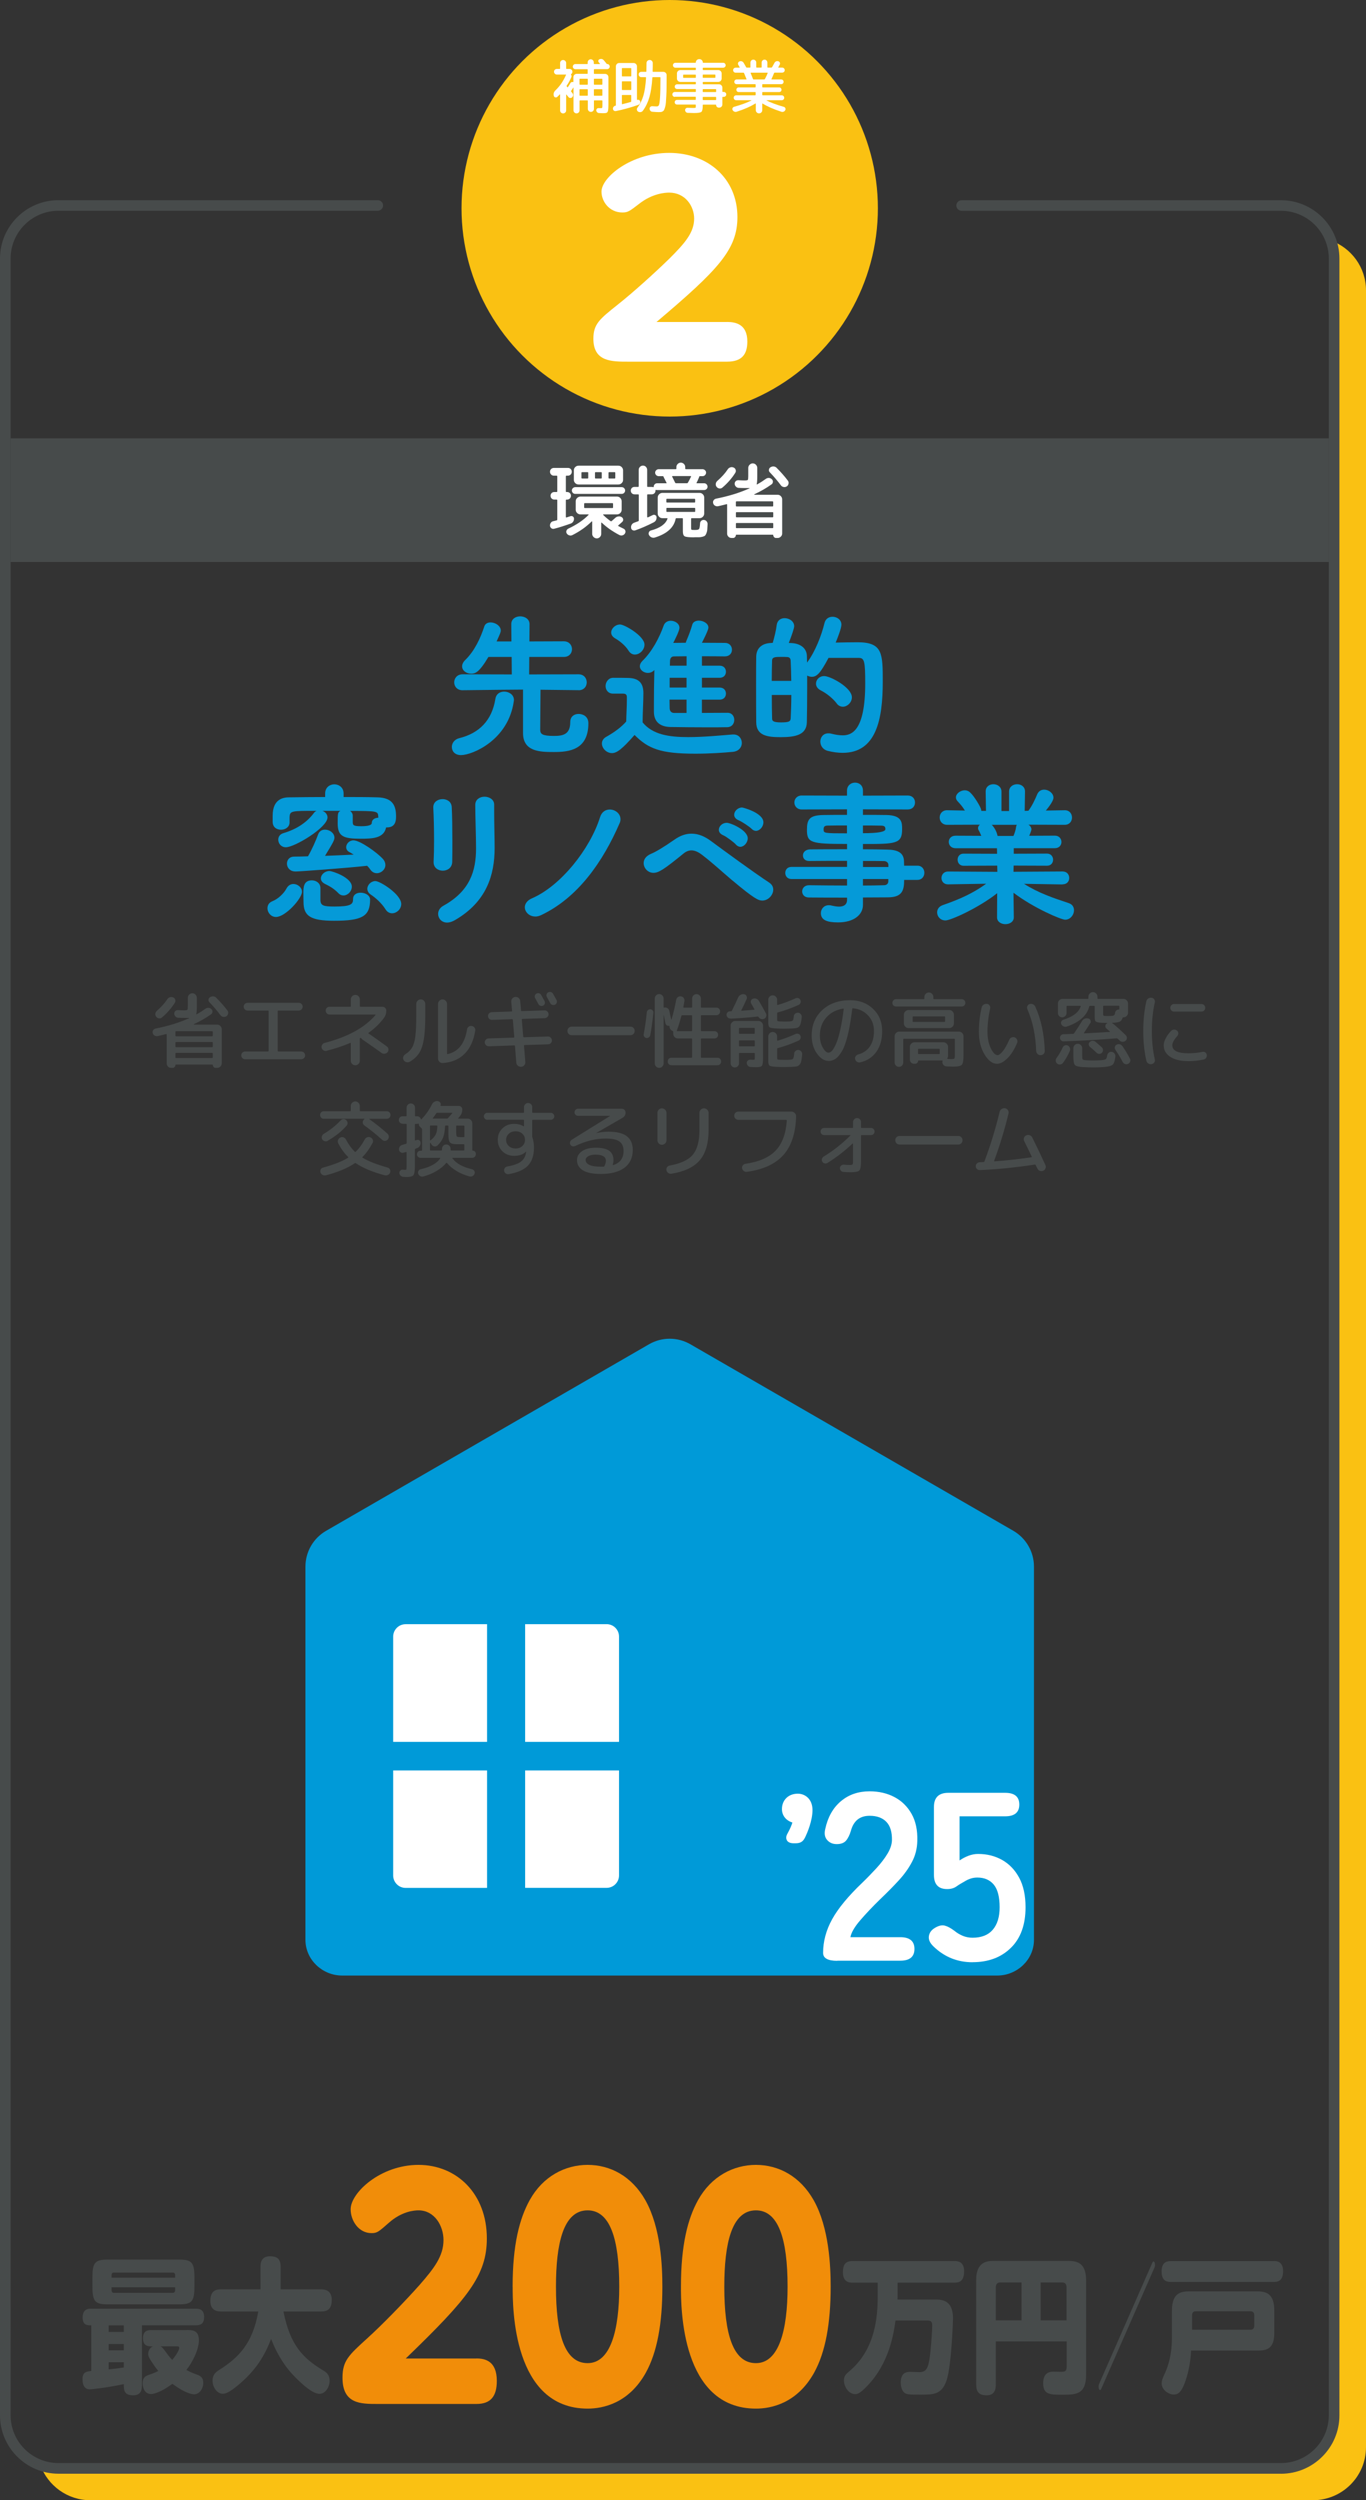 <?xml version="1.0" encoding="UTF-8"?><svg id="_レイヤー_2" xmlns="http://www.w3.org/2000/svg" viewBox="0 0 300 548.81"><rect x="0" y="0" width="300" height="548.81" fill="#333333" stroke="none"/><defs><style>.cls-1{fill:#f18d09;}.cls-2{fill:#059ad8;}.cls-3{fill:#fff;}.cls-4{fill:#009ad8;}.cls-5{fill:#474b4b;}.cls-6{fill:#fac112;}</style></defs><g id="_レイヤー_1-2"><path class="cls-5" d="M31.16,523.73c0,.58-.03,2.05-1.9,2.05-2.07,0-2.07-1.18-2.07-2.46-3.42.74-6.94,1.15-7.53,1.15-.81,0-1.54-.61-1.54-2.21s.84-1.7,1.93-1.82v-10.02c-.87,0-1.9,0-1.9-1.73,0-1.92,1.32-1.92,1.74-1.92h23.18c.7,0,1.76.16,1.76,1.82,0,1.38-.67,1.82-1.76,1.82h-11.9v13.31ZM42.7,501.88c0,3.33-.56,3.94-3.47,3.94h-15.46c-2.88,0-3.47-.58-3.47-3.94v-1.95c0-3.33.56-3.94,3.47-3.94h15.46c2.86,0,3.47.54,3.47,3.94v1.95ZM27.19,510.42h-3.33v1.44h3.33v-1.44ZM27.19,514.52h-3.33v1.38h3.33v-1.38ZM23.86,520.09c1.57-.16,1.74-.19,3.33-.42v-1.15h-3.33v1.57ZM38.47,499.96v-.54c0-.35-.17-.58-.53-.58h-12.94c-.34,0-.5.19-.5.58v.54h13.97ZM38.47,502.07h-13.97v.61c0,.38.17.61.5.61h12.94c.36,0,.53-.26.53-.61v-.61ZM40.91,511.45c1.32,0,2.77,0,2.77,2.24,0,2.11-1.46,4.9-2.74,6.53.62.32,1.15.61,2.24.99.76.26,1.46.61,1.46,1.82,0,1.38-.92,2.53-1.99,2.53-.5,0-1.96-.22-4.79-2.3-2.6,1.92-4.17,2.24-4.68,2.24-1.37,0-1.85-1.28-1.85-2.4,0-1.25.62-1.57,1.51-1.86,1.06-.35,1.65-.67,1.93-.8-.39-.45-.78-.99-.9-1.18-1.26-1.82-1.32-2.11-1.32-2.59,0-.42.17-1.22,1.01-1.63h-.42c-1.09,0-1.74-.48-1.74-1.79,0-1.66,1.09-1.79,1.74-1.79h7.76ZM35.25,515.03c.22.13.42.22.98.99,1.06,1.47,1.34,1.73,1.6,1.98,1.23-1.47,1.54-2.37,1.54-2.62,0-.35-.25-.35-.64-.35h-3.47Z"/><path class="cls-5" d="M48.47,507.38c-1.23,0-2.27-.54-2.27-2.3,0-1.63.59-2.56,2.27-2.56h8.74v-5.02c0-1.57.81-2.24,2.04-2.24,1.46,0,2.38.45,2.38,2.24v5.02h8.96c1.23,0,2.27.58,2.27,2.3,0,1.63-.59,2.56-2.27,2.56h-8.34c1.46,7.42,4.31,10.27,8.71,12.93.59.35,1.43.83,1.43,2.3,0,1.38-.95,2.85-2.24,2.85-1.93,0-5.4-3.68-6.41-4.83-2.55-3.01-3.72-6.02-4.2-7.23-1.4,3.62-3.3,6.94-7.48,10.34-1.6,1.28-2.41,1.7-3.14,1.7-1.32,0-2.24-1.57-2.24-2.82,0-1.47.81-1.98,1.4-2.37,4.34-2.75,7.39-5.79,8.65-12.86h-8.26Z"/><path class="cls-1" d="M104.63,517.69c1.85,0,4.48.51,4.48,4.93,0,3.39-1.34,5.06-4.48,5.06h-21.68c-3.75,0-7.73,0-7.73-5.76,0-3.71,1.34-4.93,5.43-8.64,3.19-2.88,8.18-8,11.43-11.65,3.25-3.71,5.32-6.4,5.32-9.92,0-3.14-1.96-6.53-5.49-6.53-.9,0-3.7.19-6.61,2.82-2.13,1.86-2.46,2.18-3.7,2.18-2.86,0-4.59-2.75-4.59-5.25,0-3.58,6.5-9.73,14.9-9.73s15.01,6.34,15.01,16.13c0,8.13-4.15,13.18-17.81,26.37h15.52Z"/><path class="cls-1" d="M112.58,501.95c0-9.22,1.51-14.97,3.75-19.01,2.91-5.25,7.79-7.74,12.72-7.74s9.69,2.43,12.72,7.81c3.36,6.02,3.7,14.4,3.7,18.94,0,8-1.12,14.33-3.64,18.88-3.75,6.72-9.41,7.87-12.77,7.87-16.47,0-16.47-22.27-16.47-26.75ZM136,501.95c0-10.62-2.07-16.77-6.95-16.77-5.32,0-6.95,7.23-6.95,16.77,0,10.37,1.9,16.77,6.95,16.77s6.95-7.23,6.95-16.77Z"/><path class="cls-1" d="M149.55,501.95c0-9.22,1.51-14.97,3.75-19.01,2.91-5.25,7.79-7.74,12.71-7.74s9.69,2.43,12.72,7.81c3.36,6.02,3.7,14.4,3.7,18.94,0,8-1.12,14.33-3.64,18.88-3.75,6.72-9.41,7.87-12.77,7.87-16.47,0-16.47-22.27-16.47-26.75ZM172.97,501.95c0-10.62-2.07-16.77-6.95-16.77-5.32,0-6.95,7.23-6.95,16.77,0,10.37,1.9,16.77,6.95,16.77s6.95-7.23,6.95-16.77Z"/><path class="cls-5" d="M197.13,504.12c0,.19-.03.45-.03.64h8.34c1.46,0,3.86.13,3.86,4.13,0,.74-.36,10.43-1.4,13.57-1.06,3.17-2.86,3.17-5.74,3.17-2.72,0-3.22,0-3.75-.64-.42-.48-.59-1.31-.59-2.02,0-2.34,1.51-2.34,2.07-2.34.34,0,1.76.06,2.04.06,1.43,0,1.88-.8,2.21-2.91.25-1.57.59-5.82.59-7.33,0-.48-.08-1.09-.92-1.09h-7.14c-.39,2.82-1.34,9.34-6.24,14.4-1.71,1.76-2.21,1.76-2.63,1.76-1.43,0-2.46-1.66-2.46-3.01,0-.93.39-1.34,1.12-1.95,5.77-4.83,6.3-11.87,6.3-16.57v-2.94h-5.57c-.48,0-2.07,0-2.07-2.24,0-1.76.59-2.5,2.07-2.5h22.48c.48,0,2.07,0,2.07,2.21,0,1.82-.67,2.53-2.07,2.53h-12.54v3.07Z"/><path class="cls-5" d="M218.7,513.94v9.44c0,.83-.11,2.4-1.99,2.4-1.65,0-2.32-.67-2.32-2.4v-22.94c0-3.26,1.6-4.16,3.64-4.16h16.66c2.44,0,3.84.93,3.84,4.38v20.57c0,4.42-2.24,4.42-5.26,4.42-2.66,0-4.17,0-4.17-2.53,0-1.98,1.04-2.53,2.16-2.53.03,0,1.54.03,1.82.03.9,0,1.18-.19,1.18-1.18v-5.5h-15.54ZM224.35,509.33v-8.32h-4.73c-.62,0-.92.42-.92,1.06v7.26h5.66ZM228.55,509.33h5.68v-7.26c0-.64-.28-1.06-.92-1.06h-4.76v8.32Z"/><path class="cls-5" d="M253.07,496.69c.07-.16.13-.29.27-.29.15,0,.32.26.32.77,0,.26-.06.42-.13.61l-11.67,26.56c-.07.16-.13.29-.27.29-.15,0-.32-.26-.32-.77,0-.26.06-.42.13-.61l11.67-26.56Z"/><path class="cls-5" d="M279.83,496.31c.45,0,1.96,0,1.96,2.21,0,1.76-.73,2.37-1.96,2.37h-22.76c-.64,0-1.96-.1-1.96-2.27,0-1.79.84-2.3,1.96-2.3h22.76ZM257.38,507.22c0-3.42,1.43-4.26,3.72-4.26h15.04c2.27,0,3.72.8,3.72,4.26v4.86c0,3.07-1.26,3.87-3.39,3.87h-14.9c-.08,2.27-.48,4.51-1.2,6.62-.95,2.82-1.82,3.04-2.58,3.04-1.2,0-2.66-1.06-2.66-2.43,0-.67.2-1.12.53-1.86.42-.86,1.71-3.62,1.71-8.03v-6.08ZM261.8,511.38h12.88c.5,0,.78-.32.78-.9v-2.24c0-.64-.31-.9-.78-.9h-12.1c-.5,0-.78.29-.78.9v3.14Z"/><path class="cls-5" d="M42.58,224.84s-.02.03-.02.04.01.03.04.03h5.09c.28,0,.51.1.71.3.2.2.3.44.3.71v7.49c0,.28-.1.51-.3.7-.2.19-.43.29-.69.29h-.36c-.17,0-.31-.06-.43-.19-.12-.13-.18-.27-.18-.44,0-.06-.04-.09-.11-.09h-7.99c-.07,0-.11.03-.11.09,0,.17-.06.31-.18.44-.12.13-.26.19-.43.19h-.34c-.28,0-.51-.1-.69-.29s-.28-.42-.28-.68v-6.34c0-.1-.05-.13-.14-.11-.4.11-1.01.26-1.85.45-.23.05-.45,0-.67-.12s-.35-.31-.41-.55c-.06-.23-.03-.44.1-.63.13-.19.3-.31.53-.36,2.76-.54,5.21-1.3,7.36-2.27.01-.01.02-.02.02-.04s-.01-.02-.04-.02h-.76c-.56,0-1.1-.01-1.6-.04-.24-.01-.44-.1-.61-.28-.17-.17-.26-.37-.27-.6-.01-.23.06-.42.22-.58.16-.16.35-.23.58-.22.66.04,1.12.05,1.37.05.41,0,.65-.04.71-.12.07-.08.1-.35.1-.82v-1.8c0-.28.1-.51.3-.71s.43-.3.69-.3.5.1.69.3.3.44.3.71v1.8c0,.86-.04,1.45-.13,1.75-.01.02,0,.04.02.06.02.02.05.02.07,0,.7-.38,1.35-.8,1.96-1.24.2-.14.43-.2.67-.18.24.02.44.12.61.29.17.16.25.35.23.58-.01.23-.11.42-.31.55-1.12.8-2.37,1.52-3.76,2.16ZM35.56,223.35c-.19.16-.41.22-.66.18s-.45-.16-.6-.36-.22-.43-.18-.68c.04-.25.15-.45.34-.62.96-.84,1.72-1.68,2.27-2.52.14-.22.34-.37.58-.45.25-.08.49-.07.73.04.23.1.38.26.45.5.07.24.04.46-.09.67-.77,1.21-1.72,2.29-2.84,3.24ZM46.57,226.35h-7.81c-.06,0-.11,0-.14.02-.06.02-.09.05-.09.09v.85c0,.11.05.16.16.16h7.88c.11,0,.16-.05.16-.16v-.81c0-.1-.05-.14-.16-.14ZM46.73,229.7v-.81c0-.11-.05-.16-.16-.16h-7.88c-.11,0-.16.05-.16.16v.81c0,.11.05.16.16.16h7.88c.11,0,.16-.05.16-.16ZM46.73,232.08v-.81c0-.11-.05-.16-.16-.16h-7.88c-.11,0-.16.05-.16.16v.81c0,.11.05.16.16.16h7.88c.11,0,.16-.05.16-.16ZM47.51,219.03c.9.9,1.71,1.82,2.43,2.77.16.2.21.43.16.68-.05.25-.17.45-.38.59-.22.14-.45.19-.7.14-.25-.05-.46-.17-.61-.38-.7-.94-1.5-1.88-2.41-2.83-.17-.16-.24-.35-.21-.58.03-.23.14-.41.33-.53.22-.14.45-.21.71-.19.26.02.48.12.67.31Z"/><path class="cls-5" d="M53.84,232.51c-.24,0-.44-.08-.61-.25s-.25-.37-.25-.59c0-.24.08-.44.25-.61.17-.17.37-.25.61-.25h5c.11,0,.16-.05.16-.16v-8.69c0-.1-.05-.14-.16-.14h-4.46c-.24,0-.44-.08-.61-.25s-.25-.37-.25-.61c0-.23.08-.43.25-.59s.37-.25.61-.25h11.23c.24,0,.44.08.61.25.17.17.25.37.25.59,0,.24-.08.44-.25.61-.17.17-.37.25-.61.25h-4.46c-.11,0-.16.05-.16.14v8.69c0,.11.05.16.16.16h5c.24,0,.44.08.61.25.17.17.25.37.25.61s-.08.43-.25.59c-.17.17-.37.25-.61.25h-12.31Z"/><path class="cls-5" d="M71.75,230.67c-.24.06-.47.02-.69-.11-.22-.13-.36-.32-.42-.56-.06-.24-.02-.46.11-.67.13-.21.32-.35.56-.41,5.04-1.3,8.75-3.33,11.14-6.1.06-.08.04-.13-.05-.13h-10.03c-.23,0-.43-.08-.59-.25-.17-.17-.25-.37-.25-.61s.08-.44.24-.6c.16-.16.36-.24.6-.24h4.54c.1,0,.14-.05.14-.16v-1.46c0-.28.1-.51.29-.7s.43-.29.7-.29.51.1.7.29.29.43.29.7v1.46c0,.11.05.16.16.16h4.79c.24,0,.44.08.61.25.17.17.25.37.25.59,0,.6-.16,1.12-.49,1.57-.88,1.2-2,2.3-3.38,3.29-.1.07-.1.13,0,.18,1.33.91,2.66,1.86,4,2.84.2.14.32.34.34.59.02.25-.04.47-.2.67-.17.19-.38.3-.64.33-.26.03-.49-.03-.69-.19-.65-.48-2.04-1.46-4.18-2.93-.12-.08-.2-.17-.25-.27-.05-.1-.11-.12-.2-.07-.01,0-.02,0-.02,0s0,0-.02,0c-.08.06-.11.14-.09.25v4.75c0,.28-.1.51-.29.7s-.43.29-.7.29-.51-.1-.7-.29-.29-.43-.29-.7v-3.82c0-.11-.05-.14-.14-.09-1.58.68-3.3,1.25-5.15,1.71Z"/><path class="cls-5" d="M90.02,233.05c-.24.13-.49.16-.76.1-.26-.07-.47-.22-.61-.46-.13-.22-.16-.45-.09-.69.07-.25.22-.43.43-.57.68-.42,1.19-.93,1.53-1.52.34-.59.57-1.41.7-2.45.13-1.04.2-2.54.2-4.49v-2.61c0-.26.1-.5.29-.69.19-.2.43-.3.7-.3s.51.1.7.3c.19.2.29.43.29.69v2.61c0,2.17-.11,3.9-.32,5.18-.22,1.28-.56,2.29-1.04,3.02s-1.15,1.36-2.02,1.87ZM97.21,233.34c-.28.01-.51-.08-.71-.27-.2-.19-.3-.43-.3-.72v-11.99c0-.26.1-.5.3-.69.2-.2.43-.3.69-.3s.5.1.69.3c.2.2.3.43.3.69v10.89c0,.11.05.15.14.13,2.35-.54,3.77-2.35,4.25-5.42.04-.24.15-.44.35-.59.2-.15.42-.21.66-.17.25.04.46.15.61.34.16.19.22.41.18.67-.34,2.2-1.12,3.9-2.35,5.12-1.23,1.22-2.83,1.89-4.81,2.01Z"/><path class="cls-5" d="M107.34,229.65c-.23.01-.43-.06-.6-.23s-.27-.36-.28-.6c-.01-.23.06-.43.23-.6.16-.17.36-.27.6-.28l5.51-.18c.1,0,.14-.05.14-.16l-.31-3.73c0-.11-.05-.16-.16-.16l-4.41.16c-.23.01-.43-.06-.6-.22-.17-.16-.27-.36-.28-.6-.01-.23.06-.43.22-.6.16-.17.36-.27.6-.28l4.32-.14c.1,0,.14-.05.14-.16l-.18-1.98c-.02-.28.06-.52.24-.73.19-.21.41-.32.67-.33.28-.02.52.06.73.24.21.19.32.41.33.68l.18,2.05c0,.1.05.14.16.14l5-.16c.24-.01.44.06.61.23.17.16.26.36.27.58.01.24-.07.45-.23.62-.17.17-.37.27-.59.28l-4.91.16c-.1,0-.14.05-.14.16l.31,3.73c0,.1.05.14.16.14l5.26-.16c.23-.01.43.06.6.23.17.16.27.36.28.6.01.23-.06.43-.22.6-.16.17-.36.27-.6.28l-5.17.16c-.1,0-.14.05-.14.16l.29,3.55c.02.28-.05.52-.23.73-.18.21-.4.32-.67.33-.28.02-.52-.06-.74-.24s-.33-.41-.34-.67l-.29-3.62c0-.11-.05-.16-.16-.16l-5.6.2ZM117.83,218.09c.19-.1.39-.11.58-.05.2.06.34.18.44.36.42.76.67,1.2.74,1.33.1.18.11.38.05.58s-.19.36-.38.44-.39.09-.58.02c-.2-.07-.35-.2-.44-.38-.41-.74-.65-1.18-.72-1.31-.1-.18-.11-.37-.05-.56.06-.19.18-.34.36-.43ZM120.41,217.82c.19-.1.39-.11.59-.05.2.06.36.19.47.38.44.8.7,1.26.76,1.37.1.19.11.39.04.58-.07.2-.2.35-.39.44-.19.08-.39.09-.59.03s-.35-.19-.45-.39c-.16-.3-.4-.75-.74-1.35-.1-.18-.12-.37-.06-.58.05-.2.18-.35.37-.43Z"/><path class="cls-5" d="M125.56,227.23c-.26,0-.49-.09-.67-.27-.18-.18-.27-.4-.27-.67s.09-.49.27-.67c.18-.18.4-.27.67-.27h12.89c.26,0,.49.09.67.27.18.18.27.4.27.67s-.09.49-.27.67c-.18.18-.4.27-.67.27h-12.89Z"/><path class="cls-5" d="M141.95,227.85c-.19-.04-.35-.13-.46-.3-.11-.16-.15-.34-.12-.55.3-1.61.53-3.2.68-4.79.02-.2.11-.37.27-.5.16-.13.33-.18.52-.17.19.01.35.1.49.25.13.16.19.34.16.54-.18,1.82-.41,3.46-.68,4.91-.04.19-.14.35-.31.47-.17.12-.35.16-.56.13ZM145.45,234.11c-.19.19-.42.29-.68.29s-.49-.1-.68-.29c-.19-.19-.29-.42-.29-.68v-14.26c0-.26.1-.49.29-.68.19-.19.42-.29.68-.29s.49.1.68.29.29.42.29.68v1.89c0,.1.04.13.13.11.25-.06.49-.02.71.12.22.14.36.33.41.57.17.76.31,1.39.41,1.91,0,.02,0,.04.03.04.02,0,.03,0,.04,0,.43-1.43.78-2.89,1.04-4.37.05-.24.17-.43.38-.58s.43-.2.67-.16c.25.04.45.15.59.35.14.2.2.42.16.68-.11.64-.19,1.07-.23,1.31-.02.1.02.14.13.14h1.64c.11,0,.16-.05.16-.16v-1.84c0-.28.09-.51.28-.69.19-.19.41-.28.67-.28s.51.1.69.29c.19.19.28.42.28.68v1.84c0,.11.05.16.16.16h3.24c.24,0,.44.08.59.24.16.16.23.36.23.58,0,.24-.08.44-.24.6-.16.16-.36.24-.58.24h-3.24c-.11,0-.16.05-.16.14v3.2c0,.11.05.16.16.16h2.81c.23,0,.42.08.58.23.16.16.23.35.23.58s-.08.42-.23.57c-.16.15-.35.22-.58.22h-2.81c-.11,0-.16.05-.16.16v3.92c0,.11.05.16.16.16h3.46c.24,0,.44.08.59.23.16.16.23.35.23.59s-.08.44-.23.59c-.16.16-.35.23-.59.23h-10.08c-.24,0-.44-.08-.59-.23s-.23-.35-.23-.59.08-.44.23-.59c.16-.16.35-.23.59-.23h4.37c.11,0,.16-.05.16-.16v-3.92c0-.11-.05-.16-.16-.16h-2.97c-.28,0-.51-.1-.71-.3s-.3-.43-.3-.71v-.45c0-.08-.05-.15-.16-.2-.22-.08-.38-.22-.5-.41s-.17-.4-.16-.61c0-.08-.05-.11-.14-.09-.19.02-.36-.02-.5-.13-.14-.11-.23-.27-.27-.46-.14-.77-.26-1.35-.34-1.75-.01,0-.02,0-.04-.02v10.6c0,.26-.1.49-.29.68ZM148.65,226.19c-.02.11,0,.16.09.16h3.1c.11,0,.16-.05.16-.16v-3.2c0-.1-.05-.14-.16-.14h-2c-.11,0-.17.05-.2.16-.3,1.16-.63,2.23-.99,3.19Z"/><path class="cls-5" d="M160.39,223.56c-.22.01-.41-.06-.57-.21s-.25-.33-.26-.55c-.01-.22.05-.4.2-.56.14-.16.32-.24.54-.25.02,0,.06,0,.11,0,.05,0,.08,0,.11,0,.11,0,.18-.05.22-.14.59-1.18,1.04-2.13,1.35-2.86.11-.26.29-.47.54-.61s.52-.19.79-.14c.24.04.42.17.53.39.11.22.12.45.03.67-.5,1.1-.89,1.92-1.17,2.45-.05.07-.02.11.09.11.1-.01.48-.04,1.15-.09.67-.05,1.19-.09,1.55-.13.04,0,.06-.02.08-.05.02-.04.02-.07,0-.09-.31-.55-.55-.96-.7-1.22-.12-.2-.14-.41-.06-.62s.22-.36.44-.44c.24-.08.48-.09.72,0,.24.08.43.23.56.44.58.96,1.1,1.89,1.57,2.79.12.22.14.44.05.68-.08.24-.24.41-.47.5l-.05.02c-.22.08-.43.08-.66,0-.22-.08-.39-.23-.5-.43-.04-.06-.1-.09-.18-.09-1.88.22-3.88.37-5.99.47ZM165.23,232.63c.28,0,.43-.02.48-.06s.06-.18.06-.42v-.88c0-.1-.05-.14-.16-.14h-3.15c-.11,0-.16.05-.16.14v2.12c0,.25-.09.47-.27.65-.18.18-.4.27-.65.27s-.47-.09-.65-.27c-.18-.18-.27-.4-.27-.65v-8.28c0-.28.1-.51.31-.71.2-.2.44-.3.72-.3h5.06c.28,0,.52.1.72.3.2.2.31.44.31.71v7.04c0,.95-.08,1.54-.23,1.76s-.53.34-1.12.34c-.46,0-.92-.01-1.39-.04-.23-.01-.42-.1-.58-.27s-.25-.37-.26-.59c-.01-.22.07-.4.23-.55.17-.15.36-.21.58-.19.12.01.26.02.43.02ZM162.29,225.78v.99c0,.11.05.16.16.16h3.15c.11,0,.16-.05.16-.16v-.99c0-.11-.05-.16-.16-.16h-3.15c-.11,0-.16.05-.16.16ZM165.61,229.68c.11,0,.16-.05.16-.16v-.99c0-.11-.05-.16-.16-.16h-3.15c-.11,0-.16.05-.16.16v.99c0,.11.05.16.16.16h3.15ZM170.57,225.76c-.82-.04-1.33-.12-1.53-.25-.2-.13-.31-.46-.31-.97v-5.09c0-.28.1-.51.29-.69.19-.19.42-.28.68-.28s.49.09.68.28c.19.19.29.42.29.69v1.04c0,.1.05.13.14.11,1.26-.37,2.56-.86,3.89-1.46.2-.1.41-.11.63-.04.22.07.37.21.45.41.1.2.1.41.02.63-.08.22-.23.37-.43.45-1.64.73-3.16,1.28-4.55,1.64-.1.02-.14.08-.14.18v1.33c0,.22.02.34.07.38.05.04.21.07.49.09.2.01.56.02,1.06.02s.85,0,1.08-.02c.37-.02.61-.09.72-.2.11-.11.19-.42.23-.94.02-.24.13-.43.32-.58.19-.15.4-.21.64-.19.24.02.44.13.59.32.16.19.22.41.2.65-.08.77-.2,1.32-.33,1.65s-.33.55-.58.65-.66.17-1.25.19c-.72.02-1.28.04-1.67.04-.47,0-1.03-.01-1.67-.04ZM170.57,234.18c-.82-.04-1.33-.12-1.53-.25s-.31-.46-.31-.97v-5.47c0-.26.1-.49.29-.68.19-.19.42-.29.68-.29s.49.1.68.29c.19.19.29.42.29.68v.83c0,.1.05.13.14.11,1.26-.37,2.56-.86,3.89-1.46.2-.1.41-.11.63-.04.22.07.37.21.45.41.1.2.1.41.02.63-.08.22-.23.37-.43.45-1.64.73-3.16,1.28-4.55,1.64-.1.02-.14.08-.14.18v1.91c0,.22.02.35.07.39.05.04.21.07.49.08.2.01.56.02,1.06.02s.85,0,1.08-.02c.42-.02.68-.1.79-.23.11-.13.19-.51.25-1.14.01-.23.11-.42.31-.58.19-.16.41-.22.65-.2.24.02.44.14.59.33.16.2.22.42.2.66-.06.65-.13,1.14-.2,1.47-.07.33-.2.59-.39.79-.19.2-.39.32-.61.36-.22.04-.57.07-1.05.1-.72.02-1.28.04-1.67.04-.47,0-1.03-.01-1.67-.04Z"/><path class="cls-5" d="M181.95,232.87c-.92,0-1.77-.54-2.54-1.62-.77-1.08-1.15-2.4-1.15-3.96,0-2.29.78-4.15,2.34-5.59,1.56-1.43,3.6-2.15,6.12-2.15,2.03,0,3.7.64,5.03,1.91s1.99,2.89,1.99,4.84-.44,3.41-1.3,4.61c-.87,1.2-2.06,1.96-3.57,2.29-.24.05-.46,0-.67-.14s-.34-.34-.4-.59c-.05-.23,0-.44.13-.63.13-.19.31-.32.54-.38,1.12-.3,1.97-.89,2.57-1.76.6-.88.9-2,.9-3.38s-.43-2.5-1.29-3.42c-.86-.92-1.96-1.45-3.3-1.58-.1-.02-.16.02-.18.14-.28,2.27-.6,4.18-.98,5.73s-.8,2.73-1.27,3.53c-.47.8-.94,1.36-1.4,1.68-.47.32-.99.49-1.57.49ZM185.17,221.38c-1.57.28-2.82.94-3.73,2-.92,1.06-1.38,2.36-1.38,3.91,0,1.02.21,1.91.64,2.66s.84,1.12,1.25,1.12c.19,0,.39-.08.59-.24s.43-.46.68-.91.5-1.01.73-1.69c.23-.68.47-1.6.71-2.76s.45-2.48.63-3.95c0-.04-.01-.07-.04-.1-.02-.03-.05-.04-.09-.03Z"/><path class="cls-5" d="M196.8,220.93c-.23,0-.42-.07-.58-.22-.16-.15-.23-.34-.23-.57s.08-.42.23-.58c.16-.16.35-.24.58-.24h6.05c.11,0,.16-.05.16-.14v-.34c0-.28.1-.51.3-.7.2-.19.43-.29.69-.29s.5.1.69.29.3.43.3.7v.34c0,.1.05.14.16.14h6.05c.23,0,.42.08.58.24.16.16.23.36.23.58s-.08.42-.23.57c-.16.15-.35.22-.58.22h-14.4ZM207.85,234.07c-.24-.01-.44-.1-.61-.27s-.26-.37-.27-.59c0-.13.01-.23.04-.29.02-.1,0-.14-.07-.14h-5.22c-.06,0-.09.03-.09.09,0,.17-.06.31-.19.44-.13.13-.27.19-.44.19h-.27c-.25,0-.47-.09-.64-.26-.17-.17-.26-.39-.26-.64v-2.81c0-.28.1-.51.3-.71.2-.2.43-.3.71-.3h6.34c.28,0,.52.1.72.3.2.2.31.44.31.71v1.96c0,.2-.05.39-.16.56-.02.02-.03.05,0,.08.02.03.04.05.08.05l.72.04c.42,0,.67-.04.74-.12.07-.08.11-.33.11-.75v-3.44c0-.11-.05-.16-.14-.16h-11.03c-.11,0-.16.05-.16.16v5.06c0,.26-.09.49-.27.67-.18.19-.4.28-.67.28s-.49-.09-.67-.28c-.19-.19-.28-.41-.28-.67v-5.78c0-.28.1-.51.31-.71.2-.2.44-.3.72-.3h13.07c.28,0,.52.1.72.3.2.2.31.44.31.71v4.07c0,1.19-.12,1.92-.37,2.2-.25.28-.89.41-1.94.41-.29,0-.76-.02-1.4-.05ZM200.44,225.67h-.9c-.28,0-.52-.1-.72-.31s-.31-.44-.31-.72v-1.91c0-.28.1-.52.31-.72.2-.2.44-.31.72-.31h8.93c.28,0,.52.1.72.31.2.2.31.44.31.72v1.91c0,.28-.1.52-.31.72-.2.2-.44.31-.72.31h-8.03ZM200.44,223.26v.92c0,.1.05.14.16.14h6.8c.11,0,.16-.05.16-.14v-.92c0-.11-.05-.16-.16-.16h-6.8c-.11,0-.16.05-.16.16ZM206.38,231.23v-.86c0-.11-.05-.16-.14-.16h-4.46c-.11,0-.16.05-.16.16v.86c0,.1.05.14.16.14h4.46c.1,0,.14-.05.14-.14Z"/><path class="cls-5" d="M218.94,233.5c-.98,0-1.89-.68-2.72-2.05-.83-1.37-1.24-3.02-1.24-4.97,0-1.8.2-3.58.61-5.33.06-.26.2-.47.43-.62.23-.15.47-.21.74-.17.24.02.43.14.57.34.14.2.18.43.12.67-.38,1.7-.58,3.41-.58,5.11,0,1.44.25,2.65.74,3.65.49.99.98,1.48,1.48,1.48.3,0,.68-.29,1.15-.87s.94-1.42,1.42-2.51c.1-.24.26-.41.5-.5.23-.1.46-.1.69-.02.24.1.41.26.52.5s.11.47.02.69c-.6,1.45-1.31,2.58-2.13,3.39s-1.59,1.22-2.31,1.22ZM227.56,230.65c-.11-3.36-.75-6.41-1.93-9.14-.1-.23-.1-.45,0-.67.1-.22.26-.37.49-.44.24-.08.48-.07.72.04.24.11.41.28.52.5,1.28,2.82,1.98,6.07,2.09,9.74.01.26-.08.49-.26.67-.19.18-.41.27-.67.27s-.49-.09-.67-.28c-.18-.19-.28-.41-.29-.67Z"/><path class="cls-5" d="M233.43,233.34c-.16.19-.36.3-.6.33-.25.03-.46-.04-.66-.21-.19-.16-.3-.35-.31-.59-.02-.24.04-.46.19-.65.48-.64.93-1.41,1.35-2.32.1-.2.25-.35.47-.43s.43-.08.63.02c.22.11.37.27.46.5s.09.45,0,.67c-.41.97-.92,1.87-1.53,2.68ZM239.42,224.61c-.46.76-.91,1.45-1.35,2.09-.06.08-.04.13.05.13,1.92-.1,3.79-.2,5.6-.32.02,0,.04-.01.05-.04.01-.03,0-.05-.02-.06-.08-.07-.21-.18-.37-.31-.16-.14-.29-.24-.37-.31-.17-.14-.25-.33-.25-.56s.09-.41.27-.54c.05-.04.1-.07.14-.09.02-.02.03-.05.02-.07-.91,0-1.55-.03-1.91-.09-.36-.06-.59-.16-.7-.3-.11-.14-.16-.4-.16-.78v-2.41c0-.11-.05-.16-.16-.16h-.85c-.11,0-.17.05-.2.14-.23.97-.76,1.84-1.6,2.59s-1.96,1.36-3.35,1.82c-.23.07-.46.06-.68-.04-.23-.1-.4-.25-.5-.47-.1-.2-.1-.4,0-.6.09-.2.24-.33.44-.39,2.12-.66,3.4-1.63,3.82-2.92.02-.1-.01-.14-.11-.14h-2.86c-.1,0-.14.05-.14.16v1.42c0,.26-.09.49-.28.67s-.41.28-.67.28-.49-.09-.67-.28c-.18-.19-.27-.41-.27-.67v-2.09c0-.28.1-.51.3-.71.2-.2.44-.3.71-.3h5.53c.11,0,.16-.05.16-.16v-.34c0-.26.1-.5.3-.69.2-.2.43-.3.69-.3s.5.1.69.3c.2.2.3.43.3.69v.34c0,.11.05.16.16.16h5.53c.28,0,.52.1.72.3.2.2.31.44.31.71v2.03c0,.28-.1.51-.3.71-.2.2-.43.3-.71.3-.11,0-.17.05-.2.14-.12.41-.34.68-.65.82-.31.14-.85.22-1.62.24-.02,0-.04,0-.04.02s0,.02.02.04c.05.02.12.07.22.14,1.07.9,2,1.75,2.79,2.54.17.17.25.38.23.62-.01.25-.11.45-.31.6-.2.16-.43.22-.67.21-.25-.02-.46-.12-.64-.3l-.36-.36c-.07-.07-.16-.11-.27-.11-4.15.34-8.03.56-11.63.67-.22.01-.4-.06-.56-.21s-.24-.33-.25-.55c-.01-.22.06-.4.21-.56.15-.16.33-.24.55-.25.22,0,.56,0,1.03-.03s.83-.03,1.08-.04c.1,0,.17-.04.23-.13.6-.85,1.18-1.75,1.75-2.7.14-.24.34-.41.59-.51.25-.1.52-.12.79-.04.23.06.39.2.48.42.09.22.07.44-.06.64ZM237.89,234.24c-.97-.06-1.58-.21-1.81-.46-.23-.25-.35-.86-.35-1.85v-1.84c0-.28.1-.51.29-.69.19-.19.42-.28.68-.28s.49.09.68.28c.19.19.29.42.29.69v1.58c0,.47.03.75.1.85.07.1.27.16.62.2.43.04,1,.05,1.71.05.66,0,1.23-.02,1.71-.05.54-.05.88-.13,1.04-.23.15-.11.25-.38.31-.83.04-.24.15-.44.34-.59.19-.16.41-.22.65-.18.25.04.46.15.61.35.16.2.22.43.2.69-.11.92-.31,1.52-.6,1.77-.29.26-.92.43-1.86.51-.72.06-1.49.09-2.3.09-.72,0-1.49-.02-2.3-.07ZM239.33,228.73c.17-.17.37-.26.61-.27.24-.01.46.06.65.22.59.49,1.06.91,1.42,1.24.16.16.23.35.23.58s-.08.43-.23.59c-.16.16-.35.24-.58.24-.23,0-.42-.07-.58-.22-.55-.54-1.04-.97-1.46-1.3-.17-.13-.26-.31-.28-.52-.02-.22.05-.4.21-.56ZM242.27,222.59c0,.22.05.34.15.38.1.04.44.05,1.02.05s.97-.04,1.13-.11c.17-.07.28-.27.32-.59.02-.2.11-.38.27-.52s.34-.21.54-.2c.08,0,.13-.03.13-.09v-.59c0-.11-.05-.16-.16-.16h-3.24c-.11,0-.16.05-.16.16v1.67ZM246.48,229.59c.62.9,1.18,1.82,1.67,2.77.12.22.14.44.05.67s-.23.39-.45.49c-.23.11-.45.12-.67.04s-.39-.23-.51-.45c-.48-.91-1.01-1.8-1.6-2.66-.13-.19-.17-.4-.13-.63.05-.23.17-.4.38-.5.22-.12.44-.15.68-.1.24.05.43.18.58.39Z"/><path class="cls-5" d="M252.91,233.59c-.26.04-.51-.02-.73-.16-.22-.14-.36-.35-.42-.61-.46-2.02-.68-4.19-.68-6.52s.23-4.5.68-6.52c.06-.26.2-.47.42-.61.22-.14.47-.2.73-.16.24.02.43.14.58.35.14.21.19.44.13.67-.43,1.9-.65,3.98-.65,6.26s.22,4.37.65,6.26c.06.24.02.46-.13.67-.14.21-.34.33-.58.35ZM260.97,232.92c-1.67,0-2.99-.31-3.95-.94-.97-.63-1.45-1.47-1.45-2.53,0-.43.14-.93.42-1.49.28-.56.68-1.12,1.2-1.67.17-.18.38-.28.64-.29.26-.01.48.07.67.23.18.14.27.33.28.57,0,.23-.07.44-.22.6-.73.83-1.1,1.51-1.1,2.05,0,1.16,1.17,1.75,3.51,1.75,1.06,0,2.1-.1,3.13-.31.23-.05.43,0,.61.12.18.13.29.3.32.53.04.24-.01.46-.14.66-.13.2-.31.32-.54.37-1.16.24-2.29.36-3.38.36ZM263.87,220.39c.23,0,.42.08.58.24s.24.36.24.6-.08.42-.23.58-.35.24-.59.24h-6.03c-.23,0-.42-.08-.58-.24s-.24-.36-.24-.58c0-.24.08-.44.24-.6s.36-.24.58-.24h6.03Z"/><path class="cls-5" d="M71.12,245.58c-.23,0-.42-.08-.58-.24s-.24-.36-.24-.6.08-.42.23-.58c.16-.16.35-.24.59-.24h5.76c.11,0,.16-.05.16-.16v-1.01c0-.26.1-.5.3-.69s.43-.3.69-.3.49.1.69.3.3.43.3.69v1.01c0,.11.05.16.16.16h5.76c.24,0,.44.08.59.24.16.16.23.36.23.58,0,.24-.08.44-.24.6-.16.16-.36.24-.58.24h-3.82s-.04,0-.04.03,0,.03.02.04c1.5,1.07,2.83,2.14,4,3.2.18.17.28.38.29.62.01.25-.07.46-.23.66-.16.18-.35.28-.58.3-.23.02-.44-.05-.62-.21-1.27-1.15-2.58-2.21-3.92-3.17-.2-.14-.33-.33-.37-.57s.01-.45.17-.64c.06-.07.13-.14.2-.2.01-.01.02-.03.02-.04s0-.03-.02-.03h-8.91ZM70.39,257.37c-.08-.23-.07-.45.04-.67.11-.22.29-.35.53-.41,2.38-.65,4.2-1.37,5.47-2.16.08-.05.09-.11.02-.18-.83-.8-1.55-1.79-2.16-2.97-.12-.24-.14-.48-.05-.73s.25-.43.49-.55c.23-.12.46-.14.7-.05.24.08.42.24.54.47.56,1.07,1.21,1.96,1.94,2.68.08.08.16.08.23,0,.76-.74,1.41-1.64,1.96-2.68.13-.24.32-.4.56-.49.24-.08.48-.07.72.04.24.11.4.28.49.52.08.24.07.47-.05.7-.64,1.21-1.37,2.23-2.2,3.06-.07.07-.07.13.02.18,1.28.78,3.1,1.49,5.45,2.14.24.06.42.2.54.42.12.22.14.45.05.68-.08.24-.24.42-.47.53-.23.11-.47.14-.72.08-2.64-.7-4.75-1.58-6.34-2.65-.08-.06-.16-.06-.23,0-1.6,1.08-3.72,1.97-6.37,2.66-.24.06-.47.03-.7-.09s-.38-.3-.47-.54ZM71.95,250.42c-.2.12-.42.14-.66.07-.23-.07-.41-.21-.53-.41-.12-.2-.14-.42-.07-.65.07-.23.21-.41.41-.54,1.42-.84,2.66-1.83,3.73-2.97.16-.17.35-.26.59-.27.24-.01.44.06.61.22.18.17.28.37.3.6.02.23-.05.44-.21.62-1.08,1.24-2.47,2.35-4.18,3.33Z"/><path class="cls-5" d="M88.4,246.66c-.23,0-.42-.08-.58-.24-.16-.16-.23-.36-.23-.58s.08-.42.23-.58.35-.23.58-.23h.74c.11,0,.16-.05.16-.14v-1.76c0-.25.09-.47.27-.65.18-.18.4-.27.65-.27s.47.09.65.27c.18.18.27.4.27.65v1.76c0,.1.05.14.16.14h.34c.18,0,.34.06.49.17.14.11.24.26.29.44.02.1.07.11.14.04.96-1,1.73-2.08,2.3-3.26.12-.24.3-.43.53-.57.23-.14.48-.19.75-.15l.07.02c.22.04.38.15.5.34.11.19.13.38.04.58-.02.07,0,.11.07.11h3.94c.2,0,.38.08.54.23.16.15.23.33.23.53,0,.55-.15,1.02-.45,1.4-.05.06-.12.15-.21.26-.09.11-.16.2-.21.24-.06.08-.04.13.05.13h2c.28,0,.51.1.71.31.2.2.3.44.3.72v5.89c0,.07.04.11.11.11.18,0,.34.07.47.2.13.13.2.29.2.47v.13c0,.22-.08.4-.23.55-.16.15-.34.23-.56.23h-4.27c-.1,0-.11.05-.05.14.79,1.09,2.21,1.88,4.27,2.36.22.06.38.18.5.37s.14.39.07.6c-.08.24-.23.42-.45.53-.22.11-.44.14-.67.08-1.04-.28-2-.67-2.86-1.2-.86-.52-1.55-1.1-2.07-1.74-.07-.07-.14-.07-.2,0-.53.64-1.23,1.22-2.12,1.75-.88.53-1.86.93-2.92,1.21-.23.06-.45.03-.66-.09-.21-.12-.36-.3-.44-.54-.07-.2-.05-.41.06-.6.11-.2.28-.32.5-.37,2.09-.48,3.51-1.27,4.27-2.36.02-.02.03-.05,0-.09-.02-.04-.04-.05-.08-.05h-4.23c-.22,0-.4-.07-.56-.23-.16-.15-.23-.33-.23-.55s.08-.4.23-.56.34-.23.56-.23h.2c.1,0,.14-.05.14-.14v-4.52c0-.1-.04-.18-.11-.25l-.34-.32c-.16-.14-.25-.34-.27-.59,0-.1-.04-.13-.13-.11-.14.04-.22.05-.23.05h-.34c-.11,0-.16.05-.16.14v3.4c0,.08.04.11.13.09.02-.01.06-.03.11-.04.05-.02.08-.03.11-.04.2-.08.4-.08.58.03s.29.25.31.46c.04.25,0,.5-.13.73s-.29.4-.52.5c-.05.02-.12.05-.23.09s-.18.07-.22.09c-.1.04-.14.11-.14.22v3.38c0,1.18-.1,1.9-.31,2.19-.2.28-.73.42-1.58.42-.07,0-.3-.01-.68-.04-.23-.02-.42-.11-.58-.27-.16-.16-.25-.35-.26-.58-.01-.2.06-.38.22-.53.16-.15.34-.21.54-.19.31.02.48.04.5.04.16,0,.25-.04.28-.13.03-.08.05-.36.05-.83v-2.84c0-.1-.05-.13-.14-.11-.07.01-.17.04-.31.07-.13.04-.23.07-.31.09-.22.05-.42,0-.6-.14-.19-.14-.29-.32-.31-.55-.02-.24.03-.46.17-.66.14-.2.33-.33.57-.39.08-.02.21-.06.39-.11.17-.05.3-.08.39-.11.11-.05.16-.11.16-.2v-4.05c0-.1-.05-.14-.16-.14h-.74ZM94.43,250.87v1.51c0,.11.05.16.14.16h2.34c.11,0,.16-.05.16-.16v-.2c0-.26.09-.49.27-.68.18-.19.4-.28.67-.28s.49.09.67.28c.19.19.28.41.28.68v.2c0,.11.05.16.16.16h2.7c.11,0,.16-.05.16-.16v-1.08c0-.1-.05-.14-.16-.14h-1.51c-.77,0-1.27-.13-1.49-.4-.23-.26-.34-.83-.34-1.69v-1.85c0-.11-.05-.16-.16-.16h-.41c-.11,0-.16.05-.16.14-.06,1.04-.2,1.87-.43,2.47s-.64,1.18-1.22,1.75c-.2.19-.44.27-.69.23-.26-.04-.47-.17-.62-.4l-.27-.4s-.03-.03-.04-.03c-.02,0-.03.02-.03.05ZM94.43,247.22v3.04s.01.04.04.06c.02.02.05.02.07,0,.56-.44.95-.88,1.16-1.31.21-.43.33-1.03.35-1.8,0-.11-.05-.16-.16-.16h-1.31c-.1,0-.14.05-.14.16ZM95.08,245.4c-.06.08-.04.13.05.13h3.02c.1,0,.18-.04.25-.11.41-.46.71-.8.9-1.03.06-.08.04-.13-.05-.13h-3.22c-.1,0-.17.04-.23.13-.25.4-.49.73-.72,1.01ZM100.19,247.22v1.26c0,.55.05.88.14.98s.41.15.94.15h.56c.11,0,.16-.05.16-.16v-2.23c0-.11-.05-.16-.16-.16h-1.49c-.1,0-.14.05-.14.16Z"/><path class="cls-5" d="M107.02,245.8c-.2,0-.38-.07-.53-.23-.15-.15-.23-.33-.23-.53s.08-.38.23-.54.33-.23.53-.23h7.9c.11,0,.16-.05.16-.16v-1.1c0-.24.09-.45.27-.63.18-.18.39-.27.63-.27s.46.09.64.26c.17.17.26.39.26.64v1.12c0,.1.05.14.16.14h3.94c.2,0,.38.08.53.23.15.16.23.34.23.54s-.08.38-.23.53-.33.23-.53.23h-3.94c-.11,0-.16.05-.16.16v3.44c0,.1.02.19.05.29.23.66.34,1.4.34,2.23,0,1.69-.44,3-1.3,3.92-.87.92-2.29,1.55-4.26,1.89-.24.04-.46-.02-.65-.16s-.31-.33-.34-.56c-.04-.23.01-.44.15-.63.14-.19.33-.31.57-.34,1.39-.24,2.4-.61,3.02-1.1s.98-1.18,1.09-2.07v-.02l.02-.04s0-.04-.02-.04l-.04.02c-.59.61-1.45.92-2.59.92-1.04,0-1.91-.33-2.58-1-.68-.67-1.02-1.5-1.02-2.51s.34-1.85,1.02-2.51c.68-.67,1.54-1,2.58-1,.78,0,1.48.18,2.09.54h.05s.02,0,.02-.02v-1.26c0-.11-.05-.16-.16-.16h-7.9ZM114.72,251.56c.38-.36.58-.81.58-1.35s-.19-.99-.58-1.35c-.38-.36-.88-.54-1.48-.54s-1.11.18-1.5.54c-.39.36-.59.81-.59,1.35s.2.99.59,1.35c.39.36.89.54,1.5.54s1.09-.18,1.48-.54Z"/><path class="cls-5" d="M126.28,251.56c-.19.1-.39.11-.58.05-.2-.06-.35-.18-.44-.36-.1-.19-.12-.39-.06-.59.05-.2.17-.36.35-.47l8.42-5.22.02-.02-.02-.02h-7c-.22,0-.4-.07-.56-.22s-.23-.33-.23-.55.08-.4.23-.56c.16-.16.34-.23.56-.23h9.58c.23,0,.42.08.58.23.16.16.24.35.25.58.02.52-.2.91-.67,1.19l-5.74,3.31v.02h.04c.92-.19,1.81-.29,2.65-.29,1.82,0,3.16.34,4.02,1.01.86.67,1.29,1.67,1.29,3.01,0,1.68-.61,2.98-1.82,3.89-1.21.91-2.95,1.37-5.2,1.37-1.74,0-3.05-.26-3.92-.79-.87-.53-1.31-1.28-1.31-2.27,0-.76.36-1.4,1.08-1.92.72-.52,1.74-.78,3.06-.78s2.37.23,2.97.69.9,1.13.9,2.01c0,.31-.05.65-.16,1.01-.01.04,0,.07.02.09.02.02.05.03.09.02,1.51-.5,2.27-1.54,2.27-3.1,0-.95-.3-1.64-.9-2.08-.6-.44-1.61-.66-3.02-.66-2.21,0-4.45.55-6.73,1.66ZM132.76,255.93c.2-.42.31-.8.31-1.13,0-.9-.77-1.35-2.3-1.35-.68,0-1.21.12-1.59.35s-.57.51-.57.82c0,.44.27.8.81,1.07s1.38.4,2.52.4h.61c.1,0,.17-.05.22-.16Z"/><path class="cls-5" d="M145.36,251.29c-.26,0-.49-.1-.68-.29s-.29-.43-.29-.7v-6.03c0-.28.1-.51.29-.7s.42-.29.68-.29.51.1.71.3.3.43.3.69v6.03c0,.26-.1.5-.3.69-.2.2-.44.3-.71.3ZM153.9,243.58c.2-.2.43-.3.71-.3s.51.1.71.3c.2.2.3.44.3.71v3.76c0,2.9-.65,5.12-1.94,6.63-1.3,1.52-3.37,2.5-6.23,2.96-.25.04-.48-.02-.69-.17s-.35-.35-.4-.6c-.05-.24,0-.46.13-.66.14-.2.33-.32.57-.37,2.44-.43,4.14-1.22,5.1-2.38s1.45-2.94,1.45-5.36v-3.82c0-.28.1-.51.3-.71Z"/><path class="cls-5" d="M162.15,245.8c-.25,0-.47-.09-.64-.26-.17-.17-.26-.39-.26-.64s.09-.46.26-.64c.17-.17.39-.26.64-.26h11.66c.28,0,.52.1.73.31.21.2.31.44.3.72-.1,3.7-1.03,6.53-2.79,8.5-1.76,1.97-4.43,3.2-8.01,3.69-.25.04-.48-.02-.68-.17-.2-.15-.33-.35-.38-.6-.05-.23,0-.44.15-.64.15-.2.34-.31.58-.35,2.96-.42,5.17-1.38,6.62-2.88s2.27-3.71,2.47-6.62c0-.1-.05-.14-.14-.14h-10.51Z"/><path class="cls-5" d="M181,249.16c-.22,0-.4-.08-.56-.23-.16-.16-.23-.34-.23-.56s.08-.4.23-.55c.16-.15.34-.23.56-.23h6.21c.1,0,.14-.05.14-.16v-1.15c0-.24.09-.44.26-.61.17-.17.38-.25.62-.25s.44.08.61.25c.17.17.25.37.25.61v1.15c0,.11.05.16.16.16h2.03c.22,0,.4.08.56.23.16.15.23.33.23.55s-.08.4-.23.56c-.16.16-.34.23-.56.23h-2.03c-.11,0-.16.05-.16.14v5.74c0,1.02-.13,1.65-.38,1.9-.25.25-.88.37-1.89.37-.52,0-1.06-.02-1.62-.07-.22-.02-.4-.12-.54-.29-.14-.17-.21-.36-.2-.58.02-.22.12-.39.28-.53.16-.14.35-.2.57-.19.52.05.96.07,1.33.07.31,0,.51-.04.58-.12.08-.08.12-.27.12-.58v-3.98s-.02-.04-.04-.05c-.03-.01-.05,0-.06.02-1.74,1.64-3.58,3.07-5.53,4.27-.19.12-.4.15-.62.09-.22-.06-.39-.19-.5-.38-.11-.2-.13-.41-.07-.62.06-.21.19-.38.38-.5,2.06-1.25,4.01-2.78,5.85-4.61.02-.01.03-.03.02-.06-.01-.03-.03-.04-.05-.04h-5.72Z"/><path class="cls-5" d="M197.56,251.23c-.26,0-.49-.09-.67-.27-.18-.18-.27-.4-.27-.67s.09-.49.27-.67c.18-.18.4-.27.67-.27h12.89c.26,0,.49.09.67.27s.27.4.27.67-.09.49-.27.67-.4.27-.67.27h-12.89Z"/><path class="cls-5" d="M215.16,256.83c-.23.01-.43-.06-.59-.22-.17-.16-.26-.35-.27-.59s.07-.45.23-.62.37-.27.59-.28c.19-.01.49-.03.9-.05.1,0,.16-.05.18-.16.01-.02.02-.05.04-.07s.02-.05.02-.07c1.25-3.29,2.34-6.86,3.28-10.71.06-.28.21-.49.45-.64.24-.15.49-.2.76-.15.26.05.47.18.61.41.14.22.19.46.13.73-.84,3.5-1.89,6.96-3.15,10.37-.02.1,0,.14.09.14,2.74-.2,5.43-.5,8.08-.9.1-.02.12-.08.07-.16-.35-.74-.89-1.87-1.64-3.38-.12-.24-.14-.48-.05-.73s.25-.42.49-.53c.24-.12.49-.13.75-.04s.45.26.57.5c.97,1.94,1.94,3.97,2.9,6.07.11.24.11.48,0,.73-.1.25-.27.42-.51.51-.25.11-.5.11-.75,0-.25-.1-.42-.28-.53-.53-.04-.07-.09-.19-.17-.34-.08-.16-.13-.28-.17-.36-.04-.11-.11-.15-.22-.13-4.26.65-8.29,1.05-12.08,1.21Z"/><path class="cls-6" d="M292.29,52.8c.45,1.24.71,2.56.71,3.95v473.43c0,6.43-5.23,11.64-11.67,11.64H12.84c-1.39,0-2.72-.26-3.96-.7,1.62,4.48,5.92,7.69,10.97,7.69h268.48c6.45,0,11.67-5.21,11.67-11.64V63.74c0-5.04-3.22-9.32-7.71-10.94Z"/><path class="cls-5" d="M281.32,542.99H12.84c-7.08,0-12.84-5.75-12.84-12.81V56.75c0-7.06,5.76-12.81,12.84-12.81h70.12c.64,0,1.17.52,1.17,1.16s-.52,1.16-1.17,1.16H12.84c-5.79,0-10.51,4.7-10.51,10.48v473.43c0,5.78,4.71,10.48,10.51,10.48h268.48c5.79,0,10.51-4.7,10.51-10.48V56.75c0-5.78-4.71-10.48-10.51-10.48h-70.12c-.64,0-1.17-.52-1.17-1.16s.52-1.16,1.17-1.16h70.12c7.08,0,12.84,5.75,12.84,12.81v473.43c0,7.06-5.76,12.81-12.84,12.81Z"/><circle class="cls-6" cx="147.08" cy="45.72" r="45.72"/><path class="cls-3" d="M130.55,15.2c-.08,0-.12.04-.12.12v.78c0,.08.04.12.12.12h2.33c.2,0,.37.07.52.21s.22.31.22.51v6.1c0,.58-.03.99-.08,1.23-.06.24-.15.4-.29.47-.13.07-.37.11-.71.11-.23,0-.56-.01-1-.04-.16,0-.29-.07-.4-.18-.11-.11-.18-.25-.19-.4,0-.14.04-.26.14-.36.1-.1.22-.15.37-.14.15,0,.31.01.48.01s.28-.03.31-.08c.03-.06.05-.25.05-.59v-.94c0-.07-.04-.1-.12-.1h-1.62c-.08,0-.12.03-.12.1v1.77c0,.18-.06.34-.2.47-.13.13-.29.19-.47.19s-.34-.06-.47-.19-.2-.29-.2-.47v-1.77c0-.07-.03-.1-.1-.1h-1.6c-.08,0-.12.03-.12.1v2.09c0,.18-.06.34-.19.47-.13.13-.29.2-.47.2s-.34-.07-.47-.2c-.13-.13-.2-.29-.2-.47v-4.95s0-.03-.03-.03-.03,0-.04.01c-.15.25-.29.48-.44.68-.04.06-.04.12,0,.18.02.02.11.14.29.36.1.14.15.29.13.46-.02.16-.09.31-.21.43-.11.11-.25.16-.42.15-.16-.01-.29-.08-.39-.21-.09-.11-.23-.29-.42-.53,0-.02-.02-.02-.05-.01-.02,0-.03.02-.03.04v3.43c0,.18-.06.34-.2.47-.13.13-.29.2-.47.2s-.34-.07-.47-.2c-.13-.13-.19-.29-.19-.47v-3.48s-.01-.03-.03-.04c-.02,0-.04,0-.05.01-.15.17-.33.36-.55.56-.13.11-.28.14-.44.09-.17-.05-.27-.16-.31-.34-.12-.45,0-.85.36-1.2.94-.89,1.69-1.97,2.25-3.24.03-.07.06-.12.09-.14.02-.03,0-.06-.05-.08h-1.99c-.17,0-.32-.06-.44-.19-.12-.13-.18-.27-.18-.44s.06-.31.18-.43c.12-.12.27-.18.44-.18h.6c.08,0,.12-.04.12-.12v-1.17c0-.18.06-.34.19-.47.13-.13.29-.2.47-.2s.34.07.47.2c.13.13.2.29.2.47v1.17c0,.08.04.12.12.12h.64c.16,0,.31.06.43.18.12.12.18.26.18.43,0,.23-.09.41-.27.52-.05.03-.06.08-.03.14.13.18.15.37.06.56-.29.67-.62,1.28-1.01,1.83-.04.05-.04.11.01.18,0,.02.03.04.06.08.03.03.06.06.06.08.05.05.1.05.13,0,.2-.29.37-.56.52-.83.13-.25.33-.35.6-.29.06.02.09,0,.09-.08v-1c0-.2.07-.37.22-.51s.32-.21.52-.21h2.3c.07,0,.1-.04.1-.12v-.78c0-.08-.03-.12-.1-.12h-2.6c-.16,0-.29-.06-.4-.17-.11-.11-.17-.25-.17-.4s.06-.29.17-.4c.11-.11.25-.16.4-.16h2.6c.07,0,.1-.04.1-.12v-.26c0-.18.07-.34.2-.47s.29-.2.47-.2.34.07.47.2c.13.13.2.29.2.47v.26c0,.08.04.12.12.12h1.18s.03,0,.04-.02c0-.01.01-.03,0-.04,0-.01-.01-.03-.02-.05-.03-.03-.06-.08-.11-.14-.05-.06-.08-.1-.11-.13-.1-.11-.13-.24-.1-.38.03-.14.11-.23.25-.29.37-.15.68-.08.94.21.2.23.39.46.57.69,0,0,0,.01.01.01v.03c.06.07.11.1.16.1.16,0,.29.05.4.16.11.11.17.24.17.4s-.06.29-.17.4c-.11.11-.25.17-.4.17h-2.82ZM129.09,18.47v-1.07c0-.08-.03-.12-.1-.12h-1.6c-.08,0-.12.04-.12.12v1.07c0,.08.04.12.12.12h1.6c.07,0,.1-.04.1-.12ZM129.09,20.91v-1.21c0-.08-.03-.12-.1-.12h-1.6c-.08,0-.12.04-.12.12v1.21c0,.07.04.1.12.1h1.6c.07,0,.1-.03.1-.1ZM130.55,17.28c-.08,0-.12.04-.12.12v1.07c0,.08.04.12.12.12h1.62c.08,0,.12-.04.12-.12v-1.07c0-.08-.04-.12-.12-.12h-1.62ZM132.29,20.91v-1.21c0-.08-.04-.12-.12-.12h-1.62c-.08,0-.12.04-.12.12v1.21c0,.07.04.1.12.1h1.62c.08,0,.12-.03.12-.1Z"/><path class="cls-3" d="M135.25,24.38c-.16.03-.3,0-.42-.09-.13-.1-.2-.22-.21-.38-.02-.16.02-.31.12-.45.1-.13.23-.22.39-.25h.04c.06-.02.09-.06.09-.12v-8.52c0-.2.07-.37.21-.52.14-.15.31-.22.51-.22h3.17c.2,0,.37.07.52.22.15.15.22.32.22.52v7.28c0,.06.03.08.08.07h.03c.14-.04.27-.03.39.05.12.07.19.18.21.32.03.16,0,.3-.08.44-.08.14-.2.23-.34.29-1.63.57-3.27,1.03-4.91,1.36ZM136.58,15.06v1.59c0,.08.04.12.12.12h1.82c.08,0,.12-.04.12-.12v-1.59c0-.08-.04-.12-.12-.12h-1.82c-.08,0-.12.04-.12.12ZM136.58,17.95v1.69c0,.08.04.12.12.12h1.82c.08,0,.12-.04.12-.12v-1.69c0-.07-.04-.1-.12-.1h-1.82c-.08,0-.12.03-.12.1ZM136.58,20.94v1.85c0,.07.03.1.1.08.78-.19,1.4-.36,1.85-.49.07-.02.1-.06.1-.13v-1.3c0-.07-.04-.1-.12-.1h-1.82c-.08,0-.12.03-.12.1ZM144.31,23.35c.19,0,.33-.11.42-.32.09-.22.17-.79.23-1.71.06-.92.09-2.35.09-4.28,0-.07-.03-.1-.1-.1h-1.56c-.08,0-.12.03-.12.1-.11,1.75-.33,3.18-.65,4.29-.32,1.11-.79,2.1-1.42,2.96-.11.16-.27.27-.47.31-.2.04-.39.01-.56-.08-.16-.09-.25-.22-.29-.39-.03-.17,0-.33.1-.47.57-.75,1.01-1.63,1.31-2.63.3-1,.5-2.33.6-3.99,0-.07-.03-.1-.1-.1h-.94c-.17,0-.3-.06-.42-.18-.11-.12-.17-.26-.17-.42s.06-.3.17-.41c.11-.11.25-.16.42-.16h.99c.08,0,.12-.04.12-.12.02-.75.03-1.35.03-1.81,0-.19.07-.35.2-.48.13-.13.3-.2.49-.2s.35.07.48.2.2.29.2.48c0,.44,0,1.04-.03,1.81,0,.08.03.12.1.12h2.25c.2,0,.37.07.51.21.14.14.21.31.21.51,0,1.03,0,1.91-.01,2.63,0,.72-.03,1.38-.06,1.98-.03.6-.06,1.08-.09,1.44s-.09.69-.17.97-.16.49-.22.62-.17.24-.31.32c-.14.08-.27.13-.39.14-.12.01-.28.02-.5.02-.35,0-.8-.03-1.37-.08-.17,0-.32-.08-.44-.21-.12-.13-.18-.29-.18-.46s.06-.3.18-.41c.12-.11.26-.15.42-.14.41.03.75.05,1.04.05Z"/><path class="cls-3" d="M148.2,21.27c-.15,0-.27-.05-.38-.16s-.16-.23-.16-.38.05-.27.16-.38.23-.16.38-.16h4.52c.07,0,.1-.03.1-.1v-.43c0-.08-.03-.12-.1-.12h-4.02c-.15,0-.27-.05-.37-.16s-.15-.23-.15-.36.05-.26.15-.36.22-.16.37-.16h4.02c.07,0,.1-.04.1-.12v-.3c0-.07-.03-.1-.1-.1h-3.31c-.2,0-.37-.07-.52-.22-.15-.15-.22-.32-.22-.52v-1.12c0-.2.07-.37.22-.52.15-.15.32-.22.52-.22h3.31c.07,0,.1-.04.1-.12v-.3c0-.07-.03-.1-.1-.1h-4.39c-.15,0-.27-.05-.38-.16s-.16-.23-.16-.38.05-.28.16-.38c.1-.11.23-.16.38-.16h4.39c.07,0,.1-.03.1-.1,0-.19.07-.36.21-.49.14-.14.31-.21.51-.21h.08c.2,0,.37.07.51.21.14.14.21.3.21.49,0,.07.04.1.1.1h4.39c.15,0,.27.05.38.16.1.11.16.24.16.38s-.05.27-.16.38c-.1.1-.23.16-.38.16h-4.39c-.07,0-.1.03-.1.1v.3c0,.08.04.12.1.12h3.31c.2,0,.37.07.52.22.15.15.22.32.22.52v1.12c0,.2-.07.37-.22.52-.15.15-.32.22-.52.22h-3.31c-.07,0-.1.03-.1.1v.3c0,.08.04.12.1.12h3.47c.2,0,.37.07.52.22.15.15.22.32.22.52v.84c0,.07.03.1.1.1h.21c.15,0,.27.05.38.16.1.1.16.23.16.38s-.05.27-.16.38c-.1.1-.23.16-.38.16h-.21c-.07,0-.1.04-.1.12v1.55c0,.19-.07.35-.2.49-.13.13-.29.2-.48.2h-.13c-.16,0-.29-.06-.4-.17-.11-.11-.16-.25-.16-.4,0-.05-.03-.08-.09-.08h-2.76c-.07,0-.1.03-.1.1v.18c0,.71-.1,1.15-.3,1.31-.2.16-.74.25-1.62.25-.19,0-.65-.01-1.37-.04-.16,0-.29-.07-.4-.18-.11-.11-.17-.24-.18-.4,0-.15.04-.28.15-.38.11-.11.24-.16.38-.15.59.03,1.01.04,1.25.04.29,0,.46-.02.51-.05.04-.03.06-.13.06-.31v-.29c0-.07-.03-.1-.1-.1h-4.03c-.14,0-.26-.05-.36-.15-.1-.1-.15-.22-.15-.36s.05-.26.15-.36c.1-.1.22-.15.36-.15h4.03c.07,0,.1-.04.1-.12v-.46c0-.08-.03-.12-.1-.12h-4.52ZM152.72,17.09c.07,0,.1-.03.1-.1v-.49c0-.08-.03-.12-.1-.12h-2.57c-.08,0-.12.04-.12.12v.49c0,.07.04.1.12.1h2.57ZM154.33,16.49v.49c0,.07.04.1.1.1h2.57c.08,0,.12-.03.12-.1v-.49c0-.08-.04-.12-.12-.12h-2.57c-.07,0-.1.04-.1.12ZM154.33,19.68v.43c0,.07.04.1.1.1h2.73c.08,0,.12-.03.12-.1v-.43c0-.08-.04-.12-.12-.12h-2.73c-.07,0-.1.04-.1.12ZM154.33,21.39v.46c0,.08.04.12.1.12h2.73c.08,0,.12-.04.12-.12v-.46c0-.08-.04-.12-.12-.12h-2.73c-.07,0-.1.04-.1.12Z"/><path class="cls-3" d="M161.8,24.52c-.16.06-.33.06-.51-.01-.17-.07-.3-.18-.39-.34-.08-.14-.08-.28-.02-.43.06-.15.17-.24.32-.29,1.61-.45,2.89-.92,3.82-1.4,0,0,.01-.02.01-.03s0-.02-.03-.02h-3.33c-.15,0-.27-.05-.38-.16-.1-.11-.16-.24-.16-.38s.05-.27.16-.38c.1-.1.23-.16.38-.16h4.16c.08,0,.12-.04.12-.12v-.49c0-.07-.04-.1-.12-.1h-3.6c-.14,0-.26-.05-.36-.15-.1-.1-.15-.22-.15-.36s.05-.26.15-.36c.1-.1.22-.15.36-.15h3.6c.08,0,.12-.03.12-.1v-.49c0-.08-.04-.12-.12-.12h-4.04c-.15,0-.27-.05-.37-.15-.1-.1-.15-.22-.15-.37s.05-.27.15-.37c.1-.1.22-.15.37-.15h2.09c.08,0,.1-.03.06-.1-.11-.29-.29-.71-.53-1.29-.03-.07-.08-.1-.16-.1h-1.7c-.15,0-.28-.05-.38-.16-.11-.11-.16-.24-.16-.38s.05-.28.16-.39c.11-.11.24-.17.38-.17h.84s.05-.01.06-.03c.01-.02.01-.04,0-.06-.18-.32-.28-.49-.3-.52-.09-.14-.1-.28-.05-.44.05-.15.15-.26.3-.32.17-.07.33-.08.51-.02.17.06.3.16.39.31.16.26.35.58.56.97.03.07.08.1.17.1h.68c.07,0,.1-.03.1-.1v-1.01c0-.17.06-.32.19-.45.12-.13.27-.19.45-.19s.32.06.45.19c.13.13.19.28.19.45v1.01c0,.07.04.1.12.1h.94c.08,0,.12-.03.12-.1v-1.01c0-.17.06-.32.19-.45.13-.13.28-.19.45-.19s.32.06.44.19c.12.13.18.28.18.45v1.01c0,.07.04.1.12.1h.74c.08,0,.13-.03.17-.09.1-.16.27-.47.53-.95.08-.16.2-.27.36-.33.16-.07.33-.07.49-.02.16.05.26.15.33.3.06.15.05.29-.03.44-.04.07-.14.26-.31.56-.02.02-.02.04,0,.06.01.02.03.03.06.03h.81c.15,0,.28.06.38.17.11.11.16.24.16.39s-.05.28-.16.38c-.11.11-.24.16-.38.16h-1.65c-.07,0-.12.04-.16.12-.2.51-.39.94-.56,1.3-.03.05-.01.08.07.08h2.07c.15,0,.27.05.37.15.1.1.15.22.15.37s-.05.27-.15.37c-.1.1-.22.15-.37.15h-4.04c-.08,0-.12.04-.12.12v.49c0,.07.04.1.12.1h3.6c.14,0,.26.05.36.15.1.1.15.22.15.36s-.05.26-.15.36c-.1.1-.22.15-.36.15h-3.6c-.08,0-.12.03-.12.1v.49c0,.08.04.12.12.12h4.16c.15,0,.27.05.38.16.1.1.16.23.16.38s-.05.28-.16.38c-.1.11-.23.16-.38.16h-3.33s-.03.02-.03.04c.96.5,2.24.97,3.83,1.42.15.04.25.14.32.29.06.15.06.29-.02.43-.09.16-.21.28-.38.34-.17.06-.34.07-.51,0-1.67-.54-3.03-1.14-4.08-1.79-.05-.03-.08-.02-.08.05v1.39c0,.2-.07.37-.21.51-.14.14-.31.21-.5.21s-.36-.07-.5-.21c-.14-.14-.21-.31-.21-.51v-1.39s-.01-.05-.04-.06c-.03-.01-.05-.01-.06,0-1.07.67-2.42,1.27-4.06,1.79ZM165.52,17.44h2.3c.07,0,.12-.03.17-.1.27-.5.47-.93.6-1.29.02-.07,0-.1-.08-.1h-3.59s-.04.01-.06.04c-.01.03-.01.05,0,.08.24.57.42,1,.52,1.29.03.06.07.09.14.09Z"/><path class="cls-3" d="M159.66,70.67c1.84,0,4.47.45,4.47,4.3,0,2.96-1.34,4.42-4.47,4.42h-21.63c-3.75,0-7.71,0-7.71-5.03,0-3.24,1.34-4.3,5.42-7.55,3.19-2.52,8.16-6.99,11.4-10.17,3.24-3.24,5.31-5.59,5.31-8.66,0-2.74-1.96-5.7-5.48-5.7-.89,0-3.69.17-6.6,2.46-2.12,1.62-2.46,1.9-3.69,1.9-2.85,0-4.58-2.4-4.58-4.58,0-3.13,6.48-8.5,14.87-8.5s14.98,5.53,14.98,14.09c0,7.1-4.14,11.51-17.77,23.03h15.48Z"/><rect class="cls-5" x="2.33" y="96.22" width="289.49" height="27.14"/><path class="cls-3" d="M121.63,104.41c-.23,0-.43-.08-.59-.25-.17-.17-.25-.37-.25-.61s.08-.44.25-.6c.17-.16.37-.24.59-.24h3.11c.24,0,.44.08.6.24s.24.36.24.6-.08.44-.25.61-.37.25-.59.25h-.31c-.11,0-.16.05-.16.16v3.29c0,.1.05.14.16.14h.14c.23,0,.42.08.58.23.16.16.24.35.24.59s-.08.44-.24.6c-.16.16-.36.24-.58.24h-.14c-.11,0-.16.05-.16.14v3.67c0,.1.05.13.16.11.1-.04.24-.08.43-.14.19-.06.34-.11.43-.14.19-.06.37-.04.52.07.16.11.24.26.25.47.01.24-.05.46-.18.66-.13.2-.31.34-.52.42-1.38.49-2.61.88-3.69,1.15-.22.05-.41,0-.58-.12-.17-.13-.27-.3-.3-.51-.02-.24.03-.46.16-.66.13-.2.31-.32.54-.37.41-.1.65-.16.74-.18.11-.02.16-.09.16-.2v-4.23c0-.1-.05-.14-.16-.14h-.5c-.23,0-.42-.08-.58-.24-.16-.16-.24-.36-.24-.6s.08-.44.24-.59c.16-.16.36-.23.58-.23h.5c.11,0,.16-.05.16-.14v-3.29c0-.11-.05-.16-.16-.16h-.61ZM124.8,116.04c1.85-.86,3.33-1.87,4.45-3.01.02-.01.03-.04.02-.07-.01-.04-.03-.05-.05-.05h-1.75c-.28,0-.52-.1-.72-.3-.2-.2-.31-.44-.31-.71v-1.87c0-.28.1-.52.31-.72s.44-.31.72-.31h8.05c.28,0,.51.1.71.31.2.2.3.44.3.72v1.87c0,.28-.1.51-.3.71-.2.2-.44.3-.71.3h-3.01s-.04.02-.05.05c-.01.04,0,.06.02.07.49.49,1.03.94,1.6,1.35.08.06.17.06.25,0,.36-.31.62-.55.79-.7.19-.18.42-.29.68-.32.26-.04.5.01.73.14.19.12.3.29.33.5.03.22-.04.4-.21.56-.18.17-.46.42-.85.76-.07.05-.07.1.02.16.24.13.61.32,1.12.56.2.1.34.25.4.46.06.21.03.41-.09.6-.12.2-.3.34-.53.41-.23.07-.46.04-.67-.06-1.54-.8-2.83-1.71-3.89-2.72-.01-.02-.04-.03-.07-.02-.04.01-.05.03-.05.05v2.43c0,.28-.1.51-.29.7s-.42.29-.68.29-.51-.1-.71-.3c-.2-.2-.3-.43-.3-.69v-2.68s-.01-.04-.04-.06-.05-.02-.07,0c-1.21,1.2-2.63,2.2-4.25,3.01-.22.11-.44.13-.68.05-.23-.07-.42-.21-.55-.41-.12-.19-.14-.39-.07-.6.07-.21.21-.36.41-.46ZM126.33,108.41c-.2,0-.38-.07-.52-.22-.14-.14-.22-.32-.22-.52s.07-.38.22-.52c.14-.14.32-.22.52-.22h10.22c.2,0,.38.07.52.22.14.14.22.32.22.52s-.07.38-.22.52c-.14.14-.32.22-.52.22h-10.22ZM135.81,102.22c.28,0,.52.1.72.3.2.2.31.44.31.71v2.11c0,.28-.1.51-.31.71-.2.2-.44.3-.72.3h-8.75c-.28,0-.52-.1-.72-.3-.2-.2-.31-.43-.31-.71v-2.11c0-.28.1-.51.31-.71.2-.2.44-.3.72-.3h8.75ZM129.19,104.88v-1.08c0-.11-.05-.16-.16-.16h-1.17c-.11,0-.16.05-.16.16v1.08c0,.11.05.16.16.16h1.17c.11,0,.16-.05.16-.16ZM128.45,111.52h6.03c.11,0,.16-.05.16-.16v-.76c0-.11-.05-.16-.16-.16h-6.03c-.11,0-.16.05-.16.16v.76c0,.11.05.16.16.16ZM132.16,104.88v-1.08c0-.11-.05-.16-.16-.16h-1.17c-.11,0-.16.05-.16.16v1.08c0,.11.05.16.16.16h1.17c.11,0,.16-.05.16-.16ZM135.13,104.88v-1.08c0-.11-.05-.16-.16-.16h-1.17c-.11,0-.16.05-.16.16v1.08c0,.11.05.16.16.16h1.17c.11,0,.16-.05.16-.16Z"/><path class="cls-3" d="M139.34,108.51c-.23,0-.42-.08-.58-.24-.16-.16-.23-.36-.23-.58s.08-.42.23-.58c.16-.16.35-.23.58-.23h.79c.1,0,.14-.05.14-.14v-3.6c0-.25.09-.47.28-.66.19-.19.4-.28.66-.28s.47.09.65.28c.18.19.27.41.27.66v3.6c0,.1.05.14.16.14h.86c.1,0,.19.02.29.05.08.02.13,0,.13-.05v-.05c0-.2.07-.38.22-.53.14-.15.32-.22.52-.22h1.98c.11,0,.14-.04.09-.11-.26-.53-.46-.92-.59-1.17,0-.01,0-.04-.02-.07-.01-.04-.02-.06-.04-.07-.02-.1-.08-.14-.18-.14h-.9c-.2,0-.38-.08-.54-.23s-.23-.34-.23-.54.08-.38.23-.53c.16-.15.34-.23.54-.23h3.76c.1,0,.14-.05.14-.16v-.31c0-.26.1-.49.29-.68.19-.19.42-.29.68-.29s.49.1.68.29.29.42.29.68v.31c0,.11.05.16.16.16h3.65c.2,0,.38.08.54.23.16.15.23.33.23.53s-.08.38-.23.54c-.16.16-.34.23-.54.23h-.59c-.08,0-.14.05-.16.16l-.05.16c-.24.56-.41.94-.52,1.13-.05.07-.02.11.09.11h1.58c.2,0,.38.07.52.22.14.15.22.33.22.53s-.07.38-.22.52c-.14.14-.32.22-.52.22h-10.35c-.11,0-.19-.01-.23-.04-.07-.02-.11,0-.11.07v.09c0,.23-.08.42-.23.58-.16.16-.35.24-.58.24h-.86c-.11,0-.16.05-.16.14v4.81s.02.07.05.09c.03.02.06.03.1.02.25-.11.62-.28,1.1-.52.17-.08.34-.08.52.02s.28.24.29.43c.04.54-.18.93-.65,1.17-1.36.7-2.7,1.28-4.03,1.75-.22.07-.42.05-.6-.06-.19-.11-.29-.28-.31-.51-.04-.24.01-.46.14-.68.13-.21.32-.36.56-.44.12-.04.4-.14.85-.31.1-.04.14-.1.14-.2v-5.56c0-.1-.05-.14-.14-.14h-.79ZM152.46,117.95c-1.12,0-1.81-.07-2.08-.22-.27-.14-.41-.5-.41-1.08v-2.77c0-.1-.05-.14-.14-.14h-1.26c-.11,0-.17.04-.18.13-.38,1.92-1.9,3.29-4.55,4.12-.25.08-.5.07-.74-.03-.24-.1-.43-.27-.56-.51-.11-.19-.12-.4-.03-.61.09-.22.24-.35.46-.4,2-.54,3.21-1.4,3.62-2.57.02-.08,0-.13-.09-.13h-1.04c-.28,0-.51-.1-.71-.31-.2-.2-.3-.44-.3-.72v-3.49c0-.28.1-.52.3-.72.2-.2.44-.31.71-.31h8.19c.28,0,.51.1.71.31.2.2.3.44.3.72v3.49c0,.28-.1.52-.3.72-.2.2-.43.31-.71.31h-1.71c-.11,0-.16.05-.16.14v2.02c0,.22.04.34.11.38.07.04.32.05.76.05.47,0,.76-.07.87-.2.11-.13.19-.55.23-1.26.01-.23.1-.41.27-.56s.37-.2.59-.18c.24.02.44.13.58.31.15.18.22.38.21.61-.02.52-.05.92-.07,1.21-.02.29-.09.56-.19.8-.1.24-.2.41-.29.5-.09.1-.27.18-.53.25-.26.07-.51.11-.75.12-.23,0-.6,0-1.11,0ZM146.34,109.65v.5c0,.11.05.16.14.16h6.05c.1,0,.14-.05.14-.16v-.5c0-.11-.05-.16-.14-.16h-6.05c-.1,0-.14.05-.14.16ZM146.49,112.37h6.05c.1,0,.14-.05.14-.14v-.59c0-.11-.05-.16-.14-.16h-6.05c-.1,0-.14.05-.14.16v.59c0,.1.05.14.14.14ZM151.64,104.5h-3.94s-.06.02-.08.05c-.02.03-.02.06,0,.08.38.78.6,1.22.65,1.31.04.08.11.13.22.13h2.36c.11,0,.19-.04.23-.13.23-.38.45-.82.67-1.3.05-.1.02-.14-.09-.14Z"/><path class="cls-3" d="M165.66,108.53s-.02.03-.02.04.01.03.04.03h5.09c.28,0,.51.1.71.3.2.2.3.44.3.71v7.49c0,.28-.1.51-.3.7-.2.19-.43.29-.69.29h-.36c-.17,0-.31-.06-.43-.19-.12-.13-.18-.27-.18-.44,0-.06-.04-.09-.11-.09h-7.99c-.07,0-.11.03-.11.09,0,.17-.06.31-.18.44s-.26.19-.43.19h-.34c-.28,0-.51-.1-.69-.29-.19-.19-.28-.42-.28-.68v-6.34c0-.1-.05-.13-.14-.11-.4.11-1.01.26-1.85.45-.23.05-.45,0-.67-.12s-.35-.31-.41-.55c-.06-.23-.03-.44.1-.63.13-.19.3-.31.53-.36,2.76-.54,5.21-1.3,7.36-2.27.01-.01.02-.02.02-.04s-.01-.02-.04-.02h-.76c-.56,0-1.1-.01-1.6-.04-.24-.01-.44-.1-.61-.28-.17-.17-.26-.37-.27-.6-.01-.23.06-.42.22-.58s.35-.23.58-.22c.66.04,1.12.05,1.37.05.41,0,.64-.04.71-.12.07-.08.1-.35.1-.82v-1.8c0-.28.1-.51.3-.71.2-.2.43-.3.69-.3s.5.1.69.3c.2.2.3.44.3.71v1.8c0,.86-.04,1.45-.13,1.75-.01.02,0,.04.02.06s.05.02.07,0c.7-.38,1.35-.8,1.96-1.24.2-.14.43-.2.67-.18.24.02.44.12.61.29.17.16.25.35.23.58s-.11.42-.31.55c-1.12.8-2.37,1.52-3.76,2.16ZM158.64,107.04c-.19.16-.41.22-.66.18s-.45-.16-.6-.36c-.16-.2-.22-.43-.18-.68.04-.25.15-.45.34-.62.96-.84,1.72-1.68,2.27-2.52.14-.22.34-.37.58-.45s.49-.07.73.04c.23.1.38.26.45.5.07.24.04.46-.09.67-.77,1.21-1.72,2.29-2.84,3.24ZM169.65,110.05h-7.81c-.06,0-.11,0-.14.02-.06.02-.09.05-.09.09v.85c0,.11.05.16.16.16h7.88c.11,0,.16-.05.16-.16v-.81c0-.1-.05-.14-.16-.14ZM169.82,113.39v-.81c0-.11-.05-.16-.16-.16h-7.88c-.11,0-.16.05-.16.16v.81c0,.11.05.16.16.16h7.88c.11,0,.16-.05.16-.16ZM169.82,115.77v-.81c0-.11-.05-.16-.16-.16h-7.88c-.11,0-.16.05-.16.16v.81c0,.11.05.16.16.16h7.88c.11,0,.16-.05.16-.16ZM170.59,102.72c.9.9,1.71,1.82,2.43,2.77.16.2.21.43.16.68s-.17.45-.38.59c-.22.14-.45.19-.7.14-.25-.05-.46-.17-.61-.38-.7-.94-1.5-1.88-2.41-2.83-.17-.16-.24-.35-.21-.58.03-.23.14-.41.33-.53.22-.14.45-.21.71-.19.26.02.48.12.67.31Z"/><path class="cls-2" d="M99.23,163.98c0-.82.54-1.67,1.6-1.94,4.45-1.09,7.21-3.94,7.96-8.6.17-1.16,1.05-1.63,1.94-1.63,1.05,0,2.14.68,2.14,1.84,0,.1-.03.17-.03.27-1.19,8.57-9.15,11.83-11.59,11.83-1.36,0-2.01-.85-2.01-1.77ZM127.04,151.5l-8.33-.1c-.03,2.79-.07,8.4-.07,8.81.03.92.44,1.33,3.03,1.33,1.94,0,3.57-.31,3.57-3.03,0-1.26.88-1.8,1.84-1.8.85,0,2.14.48,2.14,2.04,0,5.92-4.32,6.32-7.58,6.32-3.03,0-6.77-.07-6.77-4.15v-9.55c-2.38,0-6.66.07-13.29.14h-.03c-1.19,0-1.8-.88-1.8-1.73s.61-1.77,1.84-1.77l10.81.03-.03-3.84h-5.1c-2.11,3.54-2.96,3.67-3.81,3.67-1.05,0-1.97-.68-1.97-1.6,0-.44.2-.92.68-1.39,2.04-1.97,3.37-4.83,4.18-7.34.2-.65.78-.92,1.39-.92,1.02,0,2.24.75,2.24,1.77,0,.37-.14.71-.92,2.41h3.26l-.03-3.81c0-1.16.99-1.7,1.97-1.7s2.04.58,2.04,1.7l-.03,3.81,7.55-.03c1.19,0,1.8.85,1.8,1.73s-.61,1.7-1.8,1.7h-7.58l-.03,3.84,10.85-.03c1.19,0,1.8.88,1.8,1.77s-.61,1.73-1.77,1.73h-.03Z"/><path class="cls-2" d="M134.63,152.25c-1.09,0-1.63-.82-1.63-1.67s.61-1.8,1.67-1.8c1.33,0,2.24,0,3.33.03,2.24.07,3.3,1.05,3.3,3.33,0,1.97-.17,4.35-.17,6.43,2.18,2.65,5.68,3.23,10,3.23,3.43,0,7.17-.37,9.76-.58h.2c1.19,0,1.83.92,1.83,1.87,0,.88-.61,1.8-1.94,1.94-2.11.2-5.17.41-8.26.41-7.72,0-10.37-1.12-13.36-4.11-2.75,3.13-3.91,3.98-4.96,3.98-1.19,0-2.21-1.05-2.21-2.11,0-.54.27-1.09.95-1.46,1.8-1.02,3.3-2.11,4.39-3.37.03-1.77.14-3.23.14-4.76v-.58c0-.51-.2-.78-.85-.78h-2.18ZM138.07,142.86c-.85-1.33-2.11-2.24-3.06-2.79-.54-.34-.78-.78-.78-1.22,0-.88.88-1.77,1.97-1.77.95,0,5.34,2.52,5.34,4.42,0,1.16-1.05,2.18-2.11,2.18-.51,0-.99-.24-1.36-.82ZM154.15,153.57v2.92c2.04,0,4.08-.03,5.61-.03,1.02,0,1.5.78,1.5,1.56s-.48,1.56-1.5,1.6c-1.29.03-2.86.03-4.49.03-2.62,0-5.51-.03-7.99-.07-1.97-.03-3.64-.85-3.67-3.3v-1.33c0-2.21.03-5.41.1-7.85h-.03c-.41.44-.92.61-1.39.61-.92,0-1.77-.65-1.77-1.46,0-.37.17-.78.58-1.19,2.14-2.07,3.71-5.1,4.66-7.75.27-.75.92-1.05,1.56-1.05.92,0,1.9.61,1.9,1.56,0,.61-.95,2.52-1.36,3.3.88,0,1.8-.03,2.75-.03.03-.17.1-.34.17-.51.48-1.09.95-2.38,1.26-3.47.17-.61.78-.88,1.43-.88.99,0,2.11.61,2.11,1.53,0,.61-1.36,3.2-1.43,3.33,1.84,0,3.6.03,5.07.03,1.02,0,1.53.75,1.53,1.5s-.51,1.46-1.56,1.46h-.03c-1.53-.03-3.26-.03-5-.03v2.07h3.88c.95,0,1.39.65,1.39,1.33s-.44,1.33-1.39,1.33h-3.88v2.14h3.88c.95,0,1.39.65,1.39,1.33s-.44,1.33-1.39,1.33h-3.88ZM150.78,153.57h-3.74c0,.71.03,1.33.03,1.84,0,.58.27,1.09,1.02,1.09h2.69v-2.92ZM150.78,148.78h-3.71v2.14h3.71v-2.14ZM150.78,144.05l-2.75.03c-.65,0-.85.48-.88.95,0,.31-.03.68-.03,1.09h3.67v-2.07Z"/><path class="cls-2" d="M169.7,141.13c.37-1.26.75-2.79.88-3.94.14-1.05.92-1.5,1.73-1.5,1.02,0,2.11.68,2.11,1.77,0,.44-.58,2.14-1.19,3.67.24,0,.44.03.68.03,2.07.14,3.26,1.26,3.3,2.82,0,.44.03.95.03,1.46,1.8-2.38,3.2-6.02,3.84-8.7.24-.95.99-1.36,1.77-1.36.95,0,1.94.65,1.94,1.73,0,.78-.82,2.89-1.26,3.94,1.46-.03,3.33-.07,4.83-.07,5.51,0,5.51,2.48,5.51,8.67,0,8.29-1.43,15.6-8.81,15.6-1.02,0-2.11-.14-3.3-.44-1.05-.27-1.6-1.16-1.6-2.04s.61-1.8,1.73-1.8c.2,0,.41,0,.65.07.95.24,1.8.37,2.52.37,1.94,0,4.96-.92,4.96-11.39,0-5-.2-5.61-1.46-5.61h-6.6c-1.8,3.4-2.58,4.15-3.67,4.15-.34,0-.71-.1-1.02-.27v2.92c0,2.69-.03,5.37-.07,7.34-.07,2.82-2.62,3.26-5.75,3.26-2.82,0-5.37-.27-5.37-3.3-.03-2.31-.03-5.54-.03-8.53,0-2.21,0-4.28.03-5.85.03-1.8,1.19-2.89,3.16-2.99l.44-.03ZM173.78,149.46c-.03-1.67-.07-3.23-.14-4.49-.03-.44-.27-.75-.78-.75-.37-.03-.82-.03-1.26-.03-1.36,0-2.04.03-2.04.82-.03,1.16-.07,2.75-.07,4.45h4.28ZM169.5,152.55c0,1.94.03,3.81.07,5.17,0,.51.2.85,1.97.85,1.87,0,2.04-.27,2.11-.85.07-1.46.14-3.3.14-5.17h-4.28ZM183.77,154.42c-.82-1.09-2.24-2.24-3.54-2.89-.71-.37-1.02-.92-1.02-1.46,0-.85.71-1.67,1.8-1.67,1.36,0,6.08,2.52,6.08,4.66,0,1.12-.99,2.07-1.97,2.07-.48,0-.99-.2-1.36-.71Z"/><path class="cls-2" d="M60.61,201.28c-1.12,0-1.87-.99-1.87-1.9,0-.65.31-1.26,1.09-1.56,1.29-.51,2.55-1.77,3.09-2.79.37-.71.95-.99,1.53-.99.92,0,1.87.75,1.87,1.7,0,1.5-3.64,5.54-5.71,5.54ZM70.84,177.99c.61.24,1.09.78,1.09,1.43,0,2.24-7.24,6.56-9.15,6.56-1.05,0-1.67-.85-1.67-1.67,0-.61.34-1.19,1.12-1.43,3.16-.92,5.34-2.58,6.7-4.42.17-.24.37-.37.61-.48-5.58,0-5.85,0-5.95,1.36v1.19c0,1.02-.92,1.6-1.87,1.6s-1.8-.54-1.84-1.67v-1.39c0-3.81,2.48-4.05,3.64-4.05,2.58-.03,5.2-.07,7.89-.07v-.78c0-1.33,1.02-2.01,2.01-2.01s2.04.68,2.04,2.01v.78c2.48,0,5,0,7.41.07,3.57.07,4.11,2.07,4.11,4.22,0,1.05-.2,2.38-2.01,2.38h-.17c-.51,2.41-2.99,2.48-5.61,2.48-3.77,0-5.03-.48-5.03-3.4,0-2.21.03-2.38.61-2.72h-3.94ZM64.86,191.29c-1.22,0-1.84-.88-1.84-1.73,0-.78.54-1.53,1.56-1.53s2.04-.03,3.06-.07c.82-1.39,1.8-3.6,2.21-4.76.27-.78.88-1.09,1.53-1.09,1.02,0,2.07.75,2.07,1.77,0,.54-.37,1.22-2.07,3.98,2.07-.07,4.22-.17,6.29-.27-.34-.24-.68-.41-.99-.58-.44-.24-.65-.65-.65-1.05,0-.71.65-1.5,1.6-1.5,1.46,0,5.2,2.69,6.43,4.05.41.44.58.92.58,1.36,0,.99-.92,1.8-1.87,1.8-.51,0-1.02-.2-1.43-.78-.2-.31-.44-.58-.71-.85-4.56.51-14.92,1.26-15.77,1.26ZM77.54,197.34c0-.99.82-1.39,1.67-1.39.99,0,2.07.58,2.07,1.5,0,3.71-1.77,4.66-7.92,4.66-5.13,0-6.7-1.02-6.7-4.11,0-.27-.03-1.19-.03-2.01,0-1.19.03-2.75,1.87-2.75.92,0,1.87.61,1.87,1.67v2.72c.07,1.16.68,1.36,3.09,1.36,3.6,0,4.08-.51,4.08-1.6v-.03ZM74.24,195.98c-.92-.95-1.97-1.53-2.89-1.97-.61-.31-.88-.75-.88-1.19,0-.82.85-1.63,1.87-1.63.71,0,4.93,1.46,4.93,3.43,0,1.02-.88,1.94-1.84,1.94-.41,0-.82-.17-1.19-.58ZM83.08,179.22c-.1-1.16-.14-1.22-6.19-1.22.34.24.58.61.58,1.05v1.36c0,.75.14.95,1.9.95.58,0,2.28-.03,2.28-.71,0-.78.68-1.12,1.43-1.16v-.27ZM84.68,199.62c-.92-1.46-2.24-2.58-3.26-3.26-.51-.34-.75-.82-.75-1.26,0-.85.82-1.7,1.77-1.7,1.05,0,5.68,2.92,5.68,5.03,0,1.12-.99,2.04-2.01,2.04-.51,0-1.05-.24-1.43-.85Z"/><path class="cls-2" d="M97.24,191.12c-1.02,0-2.01-.65-2.01-1.84v-.14c.07-1.33.1-2.92.1-4.62,0-2.58-.07-5.3-.17-7.24v-.1c0-1.16,1.02-1.77,2.04-1.77.95,0,1.94.54,2.01,1.73.1,1.87.14,4.76.14,7.45,0,1.7,0,3.3-.03,4.52,0,1.36-1.05,2.01-2.07,2.01ZM98.19,202.51c-1.19,0-1.97-.92-1.97-1.9,0-.68.37-1.36,1.16-1.8,5.85-3.23,7.17-7.65,7.17-12.61,0-2.65-.17-6.83-.17-9.52,0-1.22,1.02-1.8,2.04-1.8s2.11.61,2.11,1.73v1.56c0,2.62.1,5.64.1,7.99,0,5.85-1.73,11.8-8.77,15.84-.61.34-1.16.51-1.67.51Z"/><path class="cls-2" d="M117.57,201.18c-1.33,0-2.31-.99-2.31-2.04,0-.71.48-1.5,1.6-1.97,6.29-2.72,12.71-10.78,14.92-17.78.37-1.22,1.26-1.7,2.14-1.7,1.16,0,2.35.88,2.35,2.11,0,.27-.03.54-.17.85-3.71,8.57-9.21,16.42-17.27,20.23-.44.2-.88.31-1.26.31Z"/><path class="cls-2" d="M160.83,193.26c-2.18-1.84-4.22-3.77-6.73-5.68-.82-.61-1.56-.92-2.24-.92-.61,0-1.19.24-1.73.68-4.35,3.54-5.47,4.25-6.63,4.25-1.22,0-2.14-1.05-2.14-2.14,0-.78.48-1.56,1.63-2.04.82-.31,2.75-1.43,5.07-3.06,1.33-.95,2.58-1.36,3.81-1.36,1.5,0,2.92.61,4.25,1.6,2.72,2.01,9.25,6.8,12.82,9.15.61.41.88.95.88,1.53,0,1.19-1.09,2.41-2.41,2.41-.85,0-1.87-.48-6.56-4.42ZM161.61,185.37c-.37-.44-2.14-1.77-2.75-2.01-.71-.31-.99-.75-.99-1.22,0-.78.78-1.53,1.73-1.53.85,0,4.62,1.6,4.62,3.4,0,.95-.82,1.87-1.63,1.87-.34,0-.68-.17-.99-.51ZM165.08,181.94c-.41-.44-2.21-1.63-2.82-1.87-.71-.27-1.02-.75-1.02-1.22,0-.78.78-1.6,1.73-1.6.24,0,4.69,1.19,4.69,3.26,0,.95-.82,1.87-1.63,1.87-.34,0-.65-.14-.95-.44Z"/><path class="cls-2" d="M198.57,193.16c0,2.45-.54,3.81-3.64,3.81-1.73,0-3.57.03-5.41.03v1.63c0,2.18-2.01,3.84-5.47,3.84-2.41,0-3.77-.51-3.77-2.04,0-.88.65-1.73,1.73-1.73.17,0,.37,0,.58.07.48.1,1.09.24,1.67.24.92,0,1.77-.34,1.77-1.5v-.48c-2.82,0-5.71,0-8.4-.03-.99,0-1.46-.68-1.46-1.33,0-.68.51-1.36,1.5-1.36h.03c2.55.03,5.41.07,8.33.07v-1.43h-12.21c-.92,0-1.36-.68-1.36-1.33,0-.68.44-1.33,1.36-1.33h12.21v-1.33c-3.13,0-6.26,0-8.33.03h-.03c-.88,0-1.33-.58-1.33-1.22s.51-1.29,1.53-1.33c2.28-.03,5.2-.03,8.16-.03v-1.16c-7.96,0-8.81-.24-8.81-3.09,0-2.24.48-3.23,3.67-3.26,1.33-.03,3.16-.03,5.13-.03v-1.22l-9.96.03c-1.05,0-1.6-.78-1.6-1.53s.54-1.53,1.6-1.53l9.96.03v-1.09c0-1.16.88-1.77,1.77-1.77s1.73.58,1.73,1.77v1.09l9.83-.03c1.09,0,1.6.75,1.6,1.53s-.51,1.53-1.6,1.53l-9.83-.03v1.22c1.87,0,3.71,0,5.2.03,3.4.07,3.4,1.67,3.4,3.13,0,3.23-1.39,3.23-8.6,3.23v1.16c1.94,0,3.77.03,5.34.07,2.21.03,3.6.65,3.67,2.48l.03,1.05h2.92c1.02,0,1.53.78,1.53,1.56s-.51,1.56-1.53,1.56h-2.92ZM186.02,181.19c-1.53,0-2.99,0-4.22.03-.71,0-.92.24-.92.82,0,.85.03.88,5.13.88v-1.73ZM189.52,182.89q4.93,0,4.93-.88c0-.44-.1-.78-.95-.78-1.12-.03-2.52-.03-3.98-.03v1.7ZM195.1,189.79c0-.41-.41-.78-.95-.78-1.26-.03-2.86-.03-4.62-.03v1.33h5.58v-.51ZM195.1,192.95h-5.58v1.43c1.56,0,3.13-.03,4.62-.07.61,0,.92-.37.95-.78v-.58Z"/><path class="cls-2" d="M233.35,194.14l-8.46-.14c3.16,2.01,6.36,3.09,9.86,4.25.78.27,1.12.88,1.12,1.56,0,.99-.78,2.07-1.94,2.07-.88,0-6.9-2.55-11.35-5.92l.07,5.37v.03c0,.99-.92,1.5-1.84,1.5s-1.84-.51-1.84-1.5v-.03l.03-5.27c-4.04,3.2-10.2,5.98-11.35,5.98s-1.84-.88-1.84-1.77c0-.65.37-1.29,1.26-1.6,3.71-1.29,6.6-2.58,9.52-4.69l-8.36.14h-.03c-.95,0-1.43-.68-1.43-1.39s.48-1.43,1.46-1.43l10.81.07-.03-1.36-7.41.03c-.85,0-1.29-.68-1.29-1.33,0-.68.44-1.33,1.29-1.33l7.38.03-.03-1.22h-9.08c-.99,0-1.5-.68-1.5-1.39s.51-1.36,1.5-1.36l5.64.03c-.17-.41-.34-.82-.54-1.16-.14-.2-.17-.37-.17-.54,0-.31.14-.54.41-.75l-7.21.03c-1.09,0-1.63-.82-1.63-1.6s.54-1.6,1.6-1.6h.03l3.91.07c-.44-.75-.99-1.39-1.6-2.04-.27-.27-.37-.58-.37-.85,0-.82.99-1.56,1.94-1.56.34,0,.65.1.92.27.78.51,2.11,2.58,2.58,3.67.07.2.14.41.14.58h1.02l-.07-4.22v-.03c0-1.09.85-1.6,1.7-1.6s1.77.54,1.77,1.63v4.25h1.67v-4.25c0-1.09.88-1.63,1.77-1.63s1.73.54,1.73,1.6v.03l-.07,4.22.82-.03c.75-.99,1.46-2.45,1.9-3.54.31-.78.92-1.09,1.56-1.09.99,0,2.04.78,2.04,1.77,0,.68-.95,1.94-1.67,2.82l4.15-.07h.03c1.02,0,1.56.78,1.56,1.6s-.54,1.6-1.6,1.6l-7.96-.03c.37.24.65.61.65,1.05,0,.03,0,.24-.48,1.39l5.64-.03c.95,0,1.43.71,1.43,1.39s-.48,1.36-1.43,1.36h-9.04v1.22l7.31-.03c.88,0,1.33.68,1.33,1.33,0,.68-.44,1.33-1.33,1.33l-7.34-.03-.03,1.36,10.78-.07c.99,0,1.46.71,1.46,1.43s-.48,1.39-1.43,1.39h-.03ZM217.81,181.05c.51.51,1.05,1.39,1.26,2.38l.03.07h3.47c.24-.54.51-1.33.58-1.97.03-.17.07-.34.17-.48h-5.51Z"/><path class="cls-4" d="M219.01,433.64c4.34,0,8.03-3.43,8.07-7.77,0-.03,0-.06,0-.1v-81.89c0-3.24-1.73-6.24-4.54-7.87l-70.92-40.94c-2.81-1.62-6.27-1.62-9.08,0l-70.92,40.95c-2.81,1.62-4.54,4.62-4.54,7.86v81.89s0,.06,0,.1c.05,4.34,3.73,7.77,8.07,7.77h143.85Z"/><path class="cls-3" d="M183.88,430.41c-2.07,0-3.11-.58-3.11-1.74,0-2.53.66-4.99,1.98-7.38,1.32-2.39,3.52-5.06,6.61-8.01,1.09-1.05,2.12-2.12,3.11-3.19.98-1.07,1.79-2.12,2.42-3.16.63-1.04.97-2.03,1-2.98.03-1.83-.38-3.18-1.24-4.06-.86-.88-2.08-1.32-3.66-1.32-2.14,0-3.51,1.09-4.11,3.27-.28.95-.64,1.68-1.08,2.19-.44.51-1.12.76-2.03.76s-1.58-.3-2.11-.9c-.53-.6-.67-1.4-.42-2.42.56-2.6,1.7-4.63,3.42-6.08,1.72-1.46,3.83-2.19,6.32-2.19,2.04,0,3.85.42,5.45,1.26,1.6.84,2.85,2.07,3.77,3.69.91,1.62,1.33,3.6,1.26,5.95-.04,1.65-.42,3.18-1.16,4.58-.74,1.41-1.71,2.77-2.92,4.08-1.21,1.32-2.59,2.71-4.14,4.19-1.62,1.58-3.05,3.09-4.29,4.53-1.25,1.44-1.98,2.69-2.19,3.74h10.96c2.07,0,3.11.86,3.11,2.58s-1.04,2.58-3.11,2.58h-13.85Z"/><path class="cls-3" d="M213.59,430.72c-3.34,0-6.2-1.16-8.59-3.48-.77-.74-1.11-1.48-1-2.24.11-.75.54-1.36,1.32-1.82.81-.49,1.53-.66,2.16-.5.63.16,1.33.54,2.11,1.13.56.46,1.18.83,1.84,1.11.67.28,1.39.42,2.16.42,1.97,0,3.45-.59,4.45-1.76,1-1.18,1.5-2.82,1.5-4.92,0-2.28-.43-3.94-1.29-4.98-.86-1.03-2.06-1.55-3.61-1.55-.53,0-1.03.08-1.5.24-.47.16-.9.36-1.29.61-.7.39-1.32.76-1.84,1.13-.53.37-1.19.55-2,.55-1.93,0-2.9-1.03-2.9-3.11v-14.91c0-2.07,1.05-3.11,3.16-3.11h12.48c2.07,0,3.11.86,3.11,2.58s-1.04,2.58-3.11,2.58h-10.01v9.69c.6-.42,1.25-.76,1.95-1.03.7-.26,1.4-.4,2.11-.4,1.97,0,3.73.44,5.29,1.32,1.56.88,2.81,2.18,3.74,3.9.93,1.72,1.4,3.88,1.4,6.48,0,3.83-1.07,6.8-3.21,8.9-2.14,2.11-4.95,3.16-8.43,3.16Z"/><path class="cls-3" d="M174.68,404.61h-.35c-1.5,0-1.66-.87-1.66-1.25s.17-.69.34-1c.5-.89.88-1.83,1.02-2.31-1.42-.43-2.3-1.55-2.3-2.95,0-1.99,1.43-3.38,3.48-3.38,1.56,0,3.23,1.13,3.23,3.6,0,2.38-1.2,5.11-1.57,5.89-.5,1.05-1.05,1.4-2.19,1.4Z"/><path class="cls-3" d="M89.07,356.51h17.9v57.89h-17.9c-1.5,0-2.72-1.22-2.72-2.72v-52.44c0-1.5,1.22-2.72,2.72-2.72Z"/><path class="cls-3" d="M115.33,356.51h17.9c1.5,0,2.72,1.22,2.72,2.72v52.44c0,1.5-1.22,2.72-2.72,2.72h-17.9v-57.89h0Z"/><rect class="cls-4" x="79.4" y="382.35" width="63.47" height="6.27"/></g></svg>